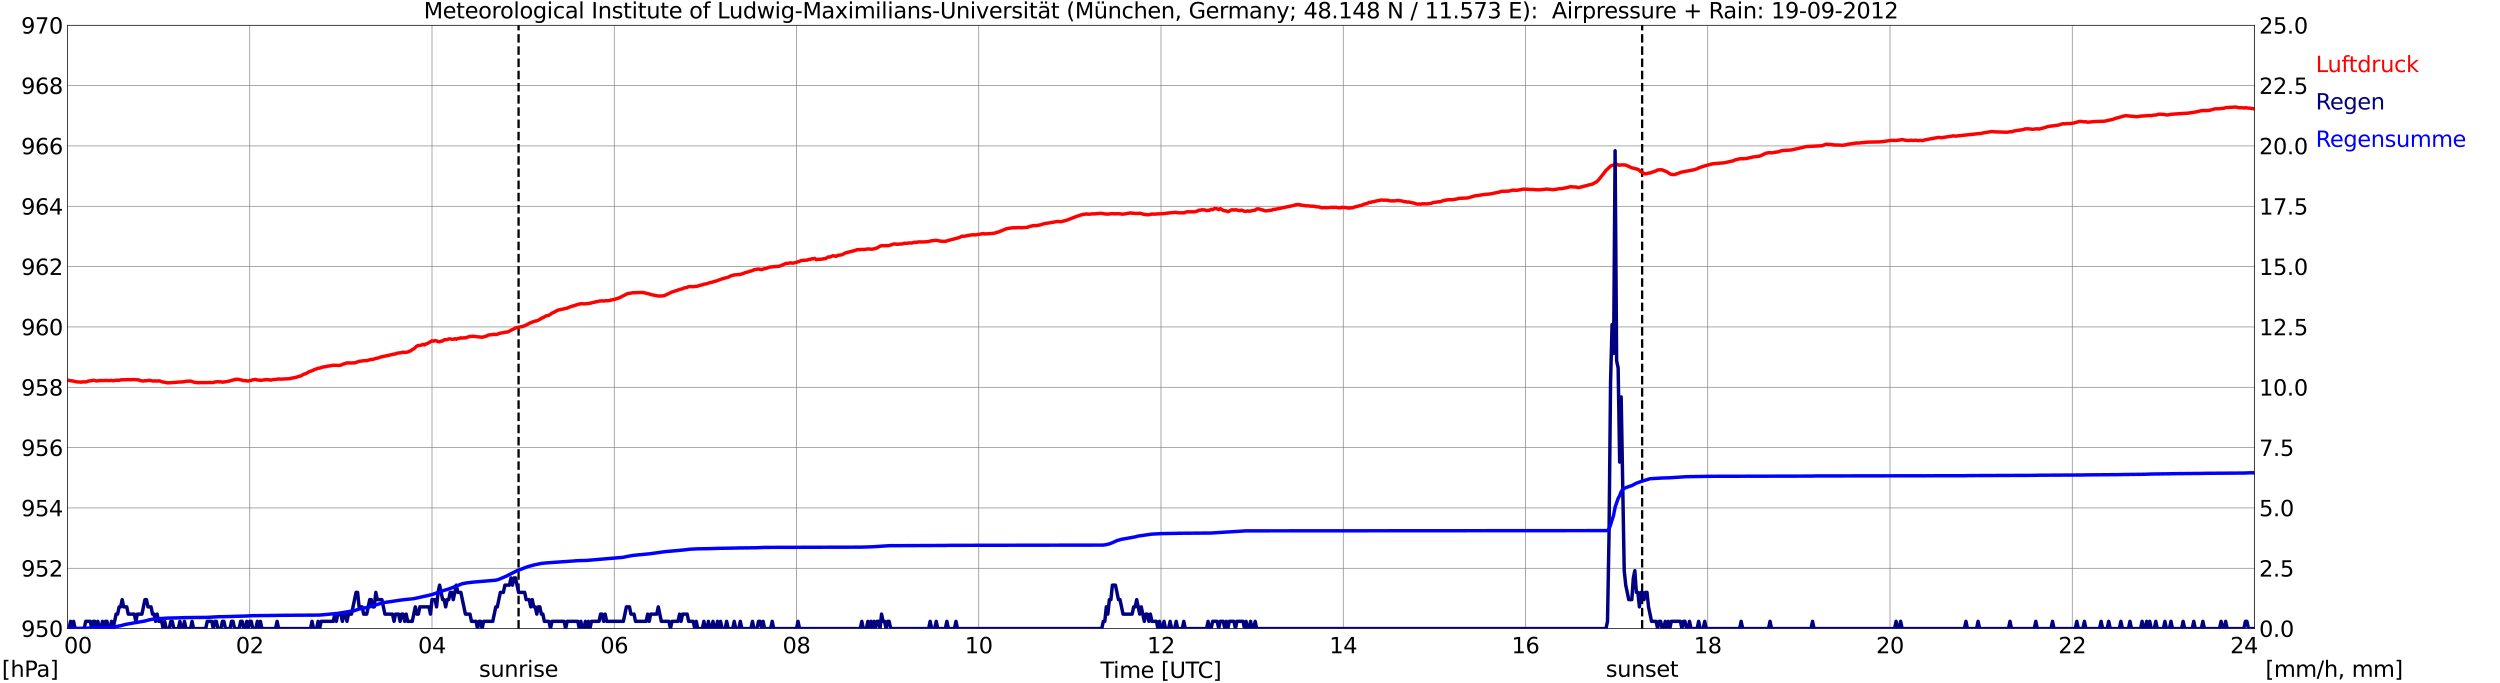 <?xml version="1.0" encoding="utf-8" standalone="no"?>
<!DOCTYPE svg PUBLIC "-//W3C//DTD SVG 1.1//EN"
  "http://www.w3.org/Graphics/SVG/1.1/DTD/svg11.dtd">
<svg xmlns:xlink="http://www.w3.org/1999/xlink" width="1085.4pt" height="296.64pt" viewBox="0 0 1085.4 296.64" xmlns="http://www.w3.org/2000/svg" version="1.1">
 <defs>
  <style type="text/css">*{stroke-linejoin: round; stroke-linecap: butt}</style>
 </defs>
 <g id="figure_1">
  <g id="patch_1">
   <path d="M 0 296.64 
L 1085.4 296.64 
L 1085.4 0 
L 0 0 
z
" style="fill: #ffffff"/>
  </g>
  <g id="axes_1">
   <g id="patch_2">
    <path d="M 29.306 272.909 
L 978.814 272.909 
L 978.814 10.976 
L 29.306 10.976 
z
" style="fill: #ffffff"/>
   </g>
   <g id="patch_3">
    <path d="M 978.814 272.909 
L 978.814 272.909 
L 978.814 10.976 
L 978.814 10.976 
z
" clip-path="url(#p3bbf4e90f8)" style="fill: #d3d3d3; opacity: 0.25; stroke: #d3d3d3; stroke-linejoin: miter"/>
   </g>
   <g id="matplotlib.axis_1">
    <g id="xtick_1">
     <g id="line2d_1">
      <path d="M 29.306 272.909 
L 29.306 10.976 
" clip-path="url(#p3bbf4e90f8)" style="fill: none; stroke: #808080; stroke-width: 0.3; stroke-linecap: square"/>
     </g>
     <g id="line2d_2"/>
     <g id="text_1">
      <!--    00 -->
      <g transform="translate(18.733 283.627) scale(0.095 -0.095)">
       <defs>
        <path id="DejaVuSans-20" transform="scale(0.016)"/>
        <path id="DejaVuSans-30" d="M 2034 4250 
Q 1547 4250 1301 3770 
Q 1056 3291 1056 2328 
Q 1056 1369 1301 889 
Q 1547 409 2034 409 
Q 2525 409 2770 889 
Q 3016 1369 3016 2328 
Q 3016 3291 2770 3770 
Q 2525 4250 2034 4250 
z
M 2034 4750 
Q 2819 4750 3233 4129 
Q 3647 3509 3647 2328 
Q 3647 1150 3233 529 
Q 2819 -91 2034 -91 
Q 1250 -91 836 529 
Q 422 1150 422 2328 
Q 422 3509 836 4129 
Q 1250 4750 2034 4750 
z
" transform="scale(0.016)"/>
       </defs>
       <use xlink:href="#DejaVuSans-20"/>
       <use xlink:href="#DejaVuSans-20" transform="translate(31.787 0)"/>
       <use xlink:href="#DejaVuSans-20" transform="translate(63.574 0)"/>
       <use xlink:href="#DejaVuSans-30" transform="translate(95.361 0)"/>
       <use xlink:href="#DejaVuSans-30" transform="translate(158.984 0)"/>
      </g>
     </g>
    </g>
    <g id="xtick_2">
     <g id="line2d_3">
      <path d="M 108.431 272.909 
L 108.431 10.976 
" clip-path="url(#p3bbf4e90f8)" style="fill: none; stroke: #808080; stroke-width: 0.3; stroke-linecap: square"/>
     </g>
     <g id="line2d_4"/>
     <g id="text_2">
      <!-- 02 -->
      <g transform="translate(102.387 283.627) scale(0.095 -0.095)">
       <defs>
        <path id="DejaVuSans-32" d="M 1228 531 
L 3431 531 
L 3431 0 
L 469 0 
L 469 531 
Q 828 903 1448 1529 
Q 2069 2156 2228 2338 
Q 2531 2678 2651 2914 
Q 2772 3150 2772 3378 
Q 2772 3750 2511 3984 
Q 2250 4219 1831 4219 
Q 1534 4219 1204 4116 
Q 875 4013 500 3803 
L 500 4441 
Q 881 4594 1212 4672 
Q 1544 4750 1819 4750 
Q 2544 4750 2975 4387 
Q 3406 4025 3406 3419 
Q 3406 3131 3298 2873 
Q 3191 2616 2906 2266 
Q 2828 2175 2409 1742 
Q 1991 1309 1228 531 
z
" transform="scale(0.016)"/>
       </defs>
       <use xlink:href="#DejaVuSans-30"/>
       <use xlink:href="#DejaVuSans-32" transform="translate(63.623 0)"/>
      </g>
     </g>
    </g>
    <g id="xtick_3">
     <g id="line2d_5">
      <path d="M 187.557 272.909 
L 187.557 10.976 
" clip-path="url(#p3bbf4e90f8)" style="fill: none; stroke: #808080; stroke-width: 0.3; stroke-linecap: square"/>
     </g>
     <g id="line2d_6"/>
     <g id="text_3">
      <!-- 04 -->
      <g transform="translate(181.513 283.627) scale(0.095 -0.095)">
       <defs>
        <path id="DejaVuSans-34" d="M 2419 4116 
L 825 1625 
L 2419 1625 
L 2419 4116 
z
M 2253 4666 
L 3047 4666 
L 3047 1625 
L 3713 1625 
L 3713 1100 
L 3047 1100 
L 3047 0 
L 2419 0 
L 2419 1100 
L 313 1100 
L 313 1709 
L 2253 4666 
z
" transform="scale(0.016)"/>
       </defs>
       <use xlink:href="#DejaVuSans-30"/>
       <use xlink:href="#DejaVuSans-34" transform="translate(63.623 0)"/>
      </g>
     </g>
    </g>
    <g id="xtick_4">
     <g id="line2d_7">
      <path d="M 266.683 272.909 
L 266.683 10.976 
" clip-path="url(#p3bbf4e90f8)" style="fill: none; stroke: #808080; stroke-width: 0.3; stroke-linecap: square"/>
     </g>
     <g id="line2d_8"/>
     <g id="text_4">
      <!-- 06 -->
      <g transform="translate(260.638 283.627) scale(0.095 -0.095)">
       <defs>
        <path id="DejaVuSans-36" d="M 2113 2584 
Q 1688 2584 1439 2293 
Q 1191 2003 1191 1497 
Q 1191 994 1439 701 
Q 1688 409 2113 409 
Q 2538 409 2786 701 
Q 3034 994 3034 1497 
Q 3034 2003 2786 2293 
Q 2538 2584 2113 2584 
z
M 3366 4563 
L 3366 3988 
Q 3128 4100 2886 4159 
Q 2644 4219 2406 4219 
Q 1781 4219 1451 3797 
Q 1122 3375 1075 2522 
Q 1259 2794 1537 2939 
Q 1816 3084 2150 3084 
Q 2853 3084 3261 2657 
Q 3669 2231 3669 1497 
Q 3669 778 3244 343 
Q 2819 -91 2113 -91 
Q 1303 -91 875 529 
Q 447 1150 447 2328 
Q 447 3434 972 4092 
Q 1497 4750 2381 4750 
Q 2619 4750 2861 4703 
Q 3103 4656 3366 4563 
z
" transform="scale(0.016)"/>
       </defs>
       <use xlink:href="#DejaVuSans-30"/>
       <use xlink:href="#DejaVuSans-36" transform="translate(63.623 0)"/>
      </g>
     </g>
    </g>
    <g id="xtick_5">
     <g id="line2d_9">
      <path d="M 345.808 272.909 
L 345.808 10.976 
" clip-path="url(#p3bbf4e90f8)" style="fill: none; stroke: #808080; stroke-width: 0.3; stroke-linecap: square"/>
     </g>
     <g id="line2d_10"/>
     <g id="text_5">
      <!-- 08 -->
      <g transform="translate(339.764 283.627) scale(0.095 -0.095)">
       <defs>
        <path id="DejaVuSans-38" d="M 2034 2216 
Q 1584 2216 1326 1975 
Q 1069 1734 1069 1313 
Q 1069 891 1326 650 
Q 1584 409 2034 409 
Q 2484 409 2743 651 
Q 3003 894 3003 1313 
Q 3003 1734 2745 1975 
Q 2488 2216 2034 2216 
z
M 1403 2484 
Q 997 2584 770 2862 
Q 544 3141 544 3541 
Q 544 4100 942 4425 
Q 1341 4750 2034 4750 
Q 2731 4750 3128 4425 
Q 3525 4100 3525 3541 
Q 3525 3141 3298 2862 
Q 3072 2584 2669 2484 
Q 3125 2378 3379 2068 
Q 3634 1759 3634 1313 
Q 3634 634 3220 271 
Q 2806 -91 2034 -91 
Q 1263 -91 848 271 
Q 434 634 434 1313 
Q 434 1759 690 2068 
Q 947 2378 1403 2484 
z
M 1172 3481 
Q 1172 3119 1398 2916 
Q 1625 2713 2034 2713 
Q 2441 2713 2670 2916 
Q 2900 3119 2900 3481 
Q 2900 3844 2670 4047 
Q 2441 4250 2034 4250 
Q 1625 4250 1398 4047 
Q 1172 3844 1172 3481 
z
" transform="scale(0.016)"/>
       </defs>
       <use xlink:href="#DejaVuSans-30"/>
       <use xlink:href="#DejaVuSans-38" transform="translate(63.623 0)"/>
      </g>
     </g>
    </g>
    <g id="xtick_6">
     <g id="line2d_11">
      <path d="M 424.934 272.909 
L 424.934 10.976 
" clip-path="url(#p3bbf4e90f8)" style="fill: none; stroke: #808080; stroke-width: 0.3; stroke-linecap: square"/>
     </g>
     <g id="line2d_12"/>
     <g id="text_6">
      <!-- 10 -->
      <g transform="translate(418.89 283.627) scale(0.095 -0.095)">
       <defs>
        <path id="DejaVuSans-31" d="M 794 531 
L 1825 531 
L 1825 4091 
L 703 3866 
L 703 4441 
L 1819 4666 
L 2450 4666 
L 2450 531 
L 3481 531 
L 3481 0 
L 794 0 
L 794 531 
z
" transform="scale(0.016)"/>
       </defs>
       <use xlink:href="#DejaVuSans-31"/>
       <use xlink:href="#DejaVuSans-30" transform="translate(63.623 0)"/>
      </g>
     </g>
    </g>
    <g id="xtick_7">
     <g id="line2d_13">
      <path d="M 504.06 272.909 
L 504.06 10.976 
" clip-path="url(#p3bbf4e90f8)" style="fill: none; stroke: #808080; stroke-width: 0.3; stroke-linecap: square"/>
     </g>
     <g id="line2d_14"/>
     <g id="text_7">
      <!-- 12 -->
      <g transform="translate(498.015 283.627) scale(0.095 -0.095)">
       <use xlink:href="#DejaVuSans-31"/>
       <use xlink:href="#DejaVuSans-32" transform="translate(63.623 0)"/>
      </g>
     </g>
    </g>
    <g id="xtick_8">
     <g id="line2d_15">
      <path d="M 583.185 272.909 
L 583.185 10.976 
" clip-path="url(#p3bbf4e90f8)" style="fill: none; stroke: #808080; stroke-width: 0.3; stroke-linecap: square"/>
     </g>
     <g id="line2d_16"/>
     <g id="text_8">
      <!-- 14 -->
      <g transform="translate(577.141 283.627) scale(0.095 -0.095)">
       <use xlink:href="#DejaVuSans-31"/>
       <use xlink:href="#DejaVuSans-34" transform="translate(63.623 0)"/>
      </g>
     </g>
    </g>
    <g id="xtick_9">
     <g id="line2d_17">
      <path d="M 662.311 272.909 
L 662.311 10.976 
" clip-path="url(#p3bbf4e90f8)" style="fill: none; stroke: #808080; stroke-width: 0.3; stroke-linecap: square"/>
     </g>
     <g id="line2d_18"/>
     <g id="text_9">
      <!-- 16 -->
      <g transform="translate(656.267 283.627) scale(0.095 -0.095)">
       <use xlink:href="#DejaVuSans-31"/>
       <use xlink:href="#DejaVuSans-36" transform="translate(63.623 0)"/>
      </g>
     </g>
    </g>
    <g id="xtick_10">
     <g id="line2d_19">
      <path d="M 741.437 272.909 
L 741.437 10.976 
" clip-path="url(#p3bbf4e90f8)" style="fill: none; stroke: #808080; stroke-width: 0.3; stroke-linecap: square"/>
     </g>
     <g id="line2d_20"/>
     <g id="text_10">
      <!-- 18 -->
      <g transform="translate(735.392 283.627) scale(0.095 -0.095)">
       <use xlink:href="#DejaVuSans-31"/>
       <use xlink:href="#DejaVuSans-38" transform="translate(63.623 0)"/>
      </g>
     </g>
    </g>
    <g id="xtick_11">
     <g id="line2d_21">
      <path d="M 820.562 272.909 
L 820.562 10.976 
" clip-path="url(#p3bbf4e90f8)" style="fill: none; stroke: #808080; stroke-width: 0.3; stroke-linecap: square"/>
     </g>
     <g id="line2d_22"/>
     <g id="text_11">
      <!-- 20 -->
      <g transform="translate(814.518 283.627) scale(0.095 -0.095)">
       <use xlink:href="#DejaVuSans-32"/>
       <use xlink:href="#DejaVuSans-30" transform="translate(63.623 0)"/>
      </g>
     </g>
    </g>
    <g id="xtick_12">
     <g id="line2d_23">
      <path d="M 899.688 272.909 
L 899.688 10.976 
" clip-path="url(#p3bbf4e90f8)" style="fill: none; stroke: #808080; stroke-width: 0.3; stroke-linecap: square"/>
     </g>
     <g id="line2d_24"/>
     <g id="text_12">
      <!-- 22 -->
      <g transform="translate(893.644 283.627) scale(0.095 -0.095)">
       <use xlink:href="#DejaVuSans-32"/>
       <use xlink:href="#DejaVuSans-32" transform="translate(63.623 0)"/>
      </g>
     </g>
    </g>
    <g id="xtick_13">
     <g id="line2d_25">
      <path d="M 978.814 272.909 
L 978.814 10.976 
" clip-path="url(#p3bbf4e90f8)" style="fill: none; stroke: #808080; stroke-width: 0.3; stroke-linecap: square"/>
     </g>
     <g id="line2d_26"/>
     <g id="text_13">
      <!-- 24    -->
      <g transform="translate(968.241 283.627) scale(0.095 -0.095)">
       <use xlink:href="#DejaVuSans-32"/>
       <use xlink:href="#DejaVuSans-34" transform="translate(63.623 0)"/>
       <use xlink:href="#DejaVuSans-20" transform="translate(127.246 0)"/>
       <use xlink:href="#DejaVuSans-20" transform="translate(159.033 0)"/>
       <use xlink:href="#DejaVuSans-20" transform="translate(190.82 0)"/>
      </g>
     </g>
    </g>
    <g id="text_14">
     <!-- Time [UTC] -->
     <g transform="translate(477.806 294.322) scale(0.095 -0.095)">
      <defs>
       <path id="DejaVuSans-54" d="M -19 4666 
L 3928 4666 
L 3928 4134 
L 2272 4134 
L 2272 0 
L 1638 0 
L 1638 4134 
L -19 4134 
L -19 4666 
z
" transform="scale(0.016)"/>
       <path id="DejaVuSans-69" d="M 603 3500 
L 1178 3500 
L 1178 0 
L 603 0 
L 603 3500 
z
M 603 4863 
L 1178 4863 
L 1178 4134 
L 603 4134 
L 603 4863 
z
" transform="scale(0.016)"/>
       <path id="DejaVuSans-6d" d="M 3328 2828 
Q 3544 3216 3844 3400 
Q 4144 3584 4550 3584 
Q 5097 3584 5394 3201 
Q 5691 2819 5691 2113 
L 5691 0 
L 5113 0 
L 5113 2094 
Q 5113 2597 4934 2840 
Q 4756 3084 4391 3084 
Q 3944 3084 3684 2787 
Q 3425 2491 3425 1978 
L 3425 0 
L 2847 0 
L 2847 2094 
Q 2847 2600 2669 2842 
Q 2491 3084 2119 3084 
Q 1678 3084 1418 2786 
Q 1159 2488 1159 1978 
L 1159 0 
L 581 0 
L 581 3500 
L 1159 3500 
L 1159 2956 
Q 1356 3278 1631 3431 
Q 1906 3584 2284 3584 
Q 2666 3584 2933 3390 
Q 3200 3197 3328 2828 
z
" transform="scale(0.016)"/>
       <path id="DejaVuSans-65" d="M 3597 1894 
L 3597 1613 
L 953 1613 
Q 991 1019 1311 708 
Q 1631 397 2203 397 
Q 2534 397 2845 478 
Q 3156 559 3463 722 
L 3463 178 
Q 3153 47 2828 -22 
Q 2503 -91 2169 -91 
Q 1331 -91 842 396 
Q 353 884 353 1716 
Q 353 2575 817 3079 
Q 1281 3584 2069 3584 
Q 2775 3584 3186 3129 
Q 3597 2675 3597 1894 
z
M 3022 2063 
Q 3016 2534 2758 2815 
Q 2500 3097 2075 3097 
Q 1594 3097 1305 2825 
Q 1016 2553 972 2059 
L 3022 2063 
z
" transform="scale(0.016)"/>
       <path id="DejaVuSans-5b" d="M 550 4863 
L 1875 4863 
L 1875 4416 
L 1125 4416 
L 1125 -397 
L 1875 -397 
L 1875 -844 
L 550 -844 
L 550 4863 
z
" transform="scale(0.016)"/>
       <path id="DejaVuSans-55" d="M 556 4666 
L 1191 4666 
L 1191 1831 
Q 1191 1081 1462 751 
Q 1734 422 2344 422 
Q 2950 422 3222 751 
Q 3494 1081 3494 1831 
L 3494 4666 
L 4128 4666 
L 4128 1753 
Q 4128 841 3676 375 
Q 3225 -91 2344 -91 
Q 1459 -91 1007 375 
Q 556 841 556 1753 
L 556 4666 
z
" transform="scale(0.016)"/>
       <path id="DejaVuSans-43" d="M 4122 4306 
L 4122 3641 
Q 3803 3938 3442 4084 
Q 3081 4231 2675 4231 
Q 1875 4231 1450 3742 
Q 1025 3253 1025 2328 
Q 1025 1406 1450 917 
Q 1875 428 2675 428 
Q 3081 428 3442 575 
Q 3803 722 4122 1019 
L 4122 359 
Q 3791 134 3420 21 
Q 3050 -91 2638 -91 
Q 1578 -91 968 557 
Q 359 1206 359 2328 
Q 359 3453 968 4101 
Q 1578 4750 2638 4750 
Q 3056 4750 3426 4639 
Q 3797 4528 4122 4306 
z
" transform="scale(0.016)"/>
       <path id="DejaVuSans-5d" d="M 1947 4863 
L 1947 -844 
L 622 -844 
L 622 -397 
L 1369 -397 
L 1369 4416 
L 622 4416 
L 622 4863 
L 1947 4863 
z
" transform="scale(0.016)"/>
      </defs>
      <use xlink:href="#DejaVuSans-54"/>
      <use xlink:href="#DejaVuSans-69" transform="translate(57.959 0)"/>
      <use xlink:href="#DejaVuSans-6d" transform="translate(85.742 0)"/>
      <use xlink:href="#DejaVuSans-65" transform="translate(183.154 0)"/>
      <use xlink:href="#DejaVuSans-20" transform="translate(244.678 0)"/>
      <use xlink:href="#DejaVuSans-5b" transform="translate(276.465 0)"/>
      <use xlink:href="#DejaVuSans-55" transform="translate(315.479 0)"/>
      <use xlink:href="#DejaVuSans-54" transform="translate(388.672 0)"/>
      <use xlink:href="#DejaVuSans-43" transform="translate(443.881 0)"/>
      <use xlink:href="#DejaVuSans-5d" transform="translate(513.705 0)"/>
     </g>
    </g>
   </g>
   <g id="matplotlib.axis_2">
    <g id="ytick_1">
     <g id="line2d_27">
      <path d="M 29.306 272.909 
L 978.814 272.909 
" clip-path="url(#p3bbf4e90f8)" style="fill: none; stroke: #808080; stroke-width: 0.3; stroke-linecap: square"/>
     </g>
     <g id="line2d_28"/>
     <g id="text_15">
      <!-- 950 -->
      <g transform="translate(9.173 276.518) scale(0.095 -0.095)">
       <defs>
        <path id="DejaVuSans-39" d="M 703 97 
L 703 672 
Q 941 559 1184 500 
Q 1428 441 1663 441 
Q 2288 441 2617 861 
Q 2947 1281 2994 2138 
Q 2813 1869 2534 1725 
Q 2256 1581 1919 1581 
Q 1219 1581 811 2004 
Q 403 2428 403 3163 
Q 403 3881 828 4315 
Q 1253 4750 1959 4750 
Q 2769 4750 3195 4129 
Q 3622 3509 3622 2328 
Q 3622 1225 3098 567 
Q 2575 -91 1691 -91 
Q 1453 -91 1209 -44 
Q 966 3 703 97 
z
M 1959 2075 
Q 2384 2075 2632 2365 
Q 2881 2656 2881 3163 
Q 2881 3666 2632 3958 
Q 2384 4250 1959 4250 
Q 1534 4250 1286 3958 
Q 1038 3666 1038 3163 
Q 1038 2656 1286 2365 
Q 1534 2075 1959 2075 
z
" transform="scale(0.016)"/>
        <path id="DejaVuSans-35" d="M 691 4666 
L 3169 4666 
L 3169 4134 
L 1269 4134 
L 1269 2991 
Q 1406 3038 1543 3061 
Q 1681 3084 1819 3084 
Q 2600 3084 3056 2656 
Q 3513 2228 3513 1497 
Q 3513 744 3044 326 
Q 2575 -91 1722 -91 
Q 1428 -91 1123 -41 
Q 819 9 494 109 
L 494 744 
Q 775 591 1075 516 
Q 1375 441 1709 441 
Q 2250 441 2565 725 
Q 2881 1009 2881 1497 
Q 2881 1984 2565 2268 
Q 2250 2553 1709 2553 
Q 1456 2553 1204 2497 
Q 953 2441 691 2322 
L 691 4666 
z
" transform="scale(0.016)"/>
       </defs>
       <use xlink:href="#DejaVuSans-39"/>
       <use xlink:href="#DejaVuSans-35" transform="translate(63.623 0)"/>
       <use xlink:href="#DejaVuSans-30" transform="translate(127.246 0)"/>
      </g>
     </g>
    </g>
    <g id="ytick_2">
     <g id="line2d_29">
      <path d="M 29.306 246.715 
L 978.814 246.715 
" clip-path="url(#p3bbf4e90f8)" style="fill: none; stroke: #808080; stroke-width: 0.3; stroke-linecap: square"/>
     </g>
     <g id="line2d_30"/>
     <g id="text_16">
      <!-- 952 -->
      <g transform="translate(9.173 250.325) scale(0.095 -0.095)">
       <use xlink:href="#DejaVuSans-39"/>
       <use xlink:href="#DejaVuSans-35" transform="translate(63.623 0)"/>
       <use xlink:href="#DejaVuSans-32" transform="translate(127.246 0)"/>
      </g>
     </g>
    </g>
    <g id="ytick_3">
     <g id="line2d_31">
      <path d="M 29.306 220.522 
L 978.814 220.522 
" clip-path="url(#p3bbf4e90f8)" style="fill: none; stroke: #808080; stroke-width: 0.3; stroke-linecap: square"/>
     </g>
     <g id="line2d_32"/>
     <g id="text_17">
      <!-- 954 -->
      <g transform="translate(9.173 224.131) scale(0.095 -0.095)">
       <use xlink:href="#DejaVuSans-39"/>
       <use xlink:href="#DejaVuSans-35" transform="translate(63.623 0)"/>
       <use xlink:href="#DejaVuSans-34" transform="translate(127.246 0)"/>
      </g>
     </g>
    </g>
    <g id="ytick_4">
     <g id="line2d_33">
      <path d="M 29.306 194.329 
L 978.814 194.329 
" clip-path="url(#p3bbf4e90f8)" style="fill: none; stroke: #808080; stroke-width: 0.3; stroke-linecap: square"/>
     </g>
     <g id="line2d_34"/>
     <g id="text_18">
      <!-- 956 -->
      <g transform="translate(9.173 197.938) scale(0.095 -0.095)">
       <use xlink:href="#DejaVuSans-39"/>
       <use xlink:href="#DejaVuSans-35" transform="translate(63.623 0)"/>
       <use xlink:href="#DejaVuSans-36" transform="translate(127.246 0)"/>
      </g>
     </g>
    </g>
    <g id="ytick_5">
     <g id="line2d_35">
      <path d="M 29.306 168.136 
L 978.814 168.136 
" clip-path="url(#p3bbf4e90f8)" style="fill: none; stroke: #808080; stroke-width: 0.3; stroke-linecap: square"/>
     </g>
     <g id="line2d_36"/>
     <g id="text_19">
      <!-- 958 -->
      <g transform="translate(9.173 171.745) scale(0.095 -0.095)">
       <use xlink:href="#DejaVuSans-39"/>
       <use xlink:href="#DejaVuSans-35" transform="translate(63.623 0)"/>
       <use xlink:href="#DejaVuSans-38" transform="translate(127.246 0)"/>
      </g>
     </g>
    </g>
    <g id="ytick_6">
     <g id="line2d_37">
      <path d="M 29.306 141.942 
L 978.814 141.942 
" clip-path="url(#p3bbf4e90f8)" style="fill: none; stroke: #808080; stroke-width: 0.3; stroke-linecap: square"/>
     </g>
     <g id="line2d_38"/>
     <g id="text_20">
      <!-- 960 -->
      <g transform="translate(9.173 145.551) scale(0.095 -0.095)">
       <use xlink:href="#DejaVuSans-39"/>
       <use xlink:href="#DejaVuSans-36" transform="translate(63.623 0)"/>
       <use xlink:href="#DejaVuSans-30" transform="translate(127.246 0)"/>
      </g>
     </g>
    </g>
    <g id="ytick_7">
     <g id="line2d_39">
      <path d="M 29.306 115.749 
L 978.814 115.749 
" clip-path="url(#p3bbf4e90f8)" style="fill: none; stroke: #808080; stroke-width: 0.3; stroke-linecap: square"/>
     </g>
     <g id="line2d_40"/>
     <g id="text_21">
      <!-- 962 -->
      <g transform="translate(9.173 119.358) scale(0.095 -0.095)">
       <use xlink:href="#DejaVuSans-39"/>
       <use xlink:href="#DejaVuSans-36" transform="translate(63.623 0)"/>
       <use xlink:href="#DejaVuSans-32" transform="translate(127.246 0)"/>
      </g>
     </g>
    </g>
    <g id="ytick_8">
     <g id="line2d_41">
      <path d="M 29.306 89.556 
L 978.814 89.556 
" clip-path="url(#p3bbf4e90f8)" style="fill: none; stroke: #808080; stroke-width: 0.3; stroke-linecap: square"/>
     </g>
     <g id="line2d_42"/>
     <g id="text_22">
      <!-- 964 -->
      <g transform="translate(9.173 93.165) scale(0.095 -0.095)">
       <use xlink:href="#DejaVuSans-39"/>
       <use xlink:href="#DejaVuSans-36" transform="translate(63.623 0)"/>
       <use xlink:href="#DejaVuSans-34" transform="translate(127.246 0)"/>
      </g>
     </g>
    </g>
    <g id="ytick_9">
     <g id="line2d_43">
      <path d="M 29.306 63.362 
L 978.814 63.362 
" clip-path="url(#p3bbf4e90f8)" style="fill: none; stroke: #808080; stroke-width: 0.3; stroke-linecap: square"/>
     </g>
     <g id="line2d_44"/>
     <g id="text_23">
      <!-- 966 -->
      <g transform="translate(9.173 66.972) scale(0.095 -0.095)">
       <use xlink:href="#DejaVuSans-39"/>
       <use xlink:href="#DejaVuSans-36" transform="translate(63.623 0)"/>
       <use xlink:href="#DejaVuSans-36" transform="translate(127.246 0)"/>
      </g>
     </g>
    </g>
    <g id="ytick_10">
     <g id="line2d_45">
      <path d="M 29.306 37.169 
L 978.814 37.169 
" clip-path="url(#p3bbf4e90f8)" style="fill: none; stroke: #808080; stroke-width: 0.3; stroke-linecap: square"/>
     </g>
     <g id="line2d_46"/>
     <g id="text_24">
      <!-- 968 -->
      <g transform="translate(9.173 40.778) scale(0.095 -0.095)">
       <use xlink:href="#DejaVuSans-39"/>
       <use xlink:href="#DejaVuSans-36" transform="translate(63.623 0)"/>
       <use xlink:href="#DejaVuSans-38" transform="translate(127.246 0)"/>
      </g>
     </g>
    </g>
    <g id="ytick_11">
     <g id="line2d_47">
      <path d="M 29.306 10.976 
L 978.814 10.976 
" clip-path="url(#p3bbf4e90f8)" style="fill: none; stroke: #808080; stroke-width: 0.3; stroke-linecap: square"/>
     </g>
     <g id="line2d_48"/>
     <g id="text_25">
      <!-- 970 -->
      <g transform="translate(9.173 14.585) scale(0.095 -0.095)">
       <defs>
        <path id="DejaVuSans-37" d="M 525 4666 
L 3525 4666 
L 3525 4397 
L 1831 0 
L 1172 0 
L 2766 4134 
L 525 4134 
L 525 4666 
z
" transform="scale(0.016)"/>
       </defs>
       <use xlink:href="#DejaVuSans-39"/>
       <use xlink:href="#DejaVuSans-37" transform="translate(63.623 0)"/>
       <use xlink:href="#DejaVuSans-30" transform="translate(127.246 0)"/>
      </g>
     </g>
    </g>
   </g>
   <g id="line2d_49">
    <path d="M 225.142 272.909 
L 225.142 10.976 
" clip-path="url(#p3bbf4e90f8)" style="fill: none; stroke-dasharray: 3.7,1.6; stroke-dashoffset: 0; stroke: #000000"/>
   </g>
   <g id="line2d_50">
    <path d="M 712.952 272.909 
L 712.952 10.976 
" clip-path="url(#p3bbf4e90f8)" style="fill: none; stroke-dasharray: 3.7,1.6; stroke-dashoffset: 0; stroke: #000000"/>
   </g>
   <g id="line2d_51">
    <path d="M 29.306 165.036 
L 30.625 165.307 
L 31.284 165.333 
L 33.262 165.778 
L 35.24 165.909 
L 35.9 165.778 
L 37.218 165.831 
L 38.537 165.411 
L 39.856 165.254 
L 40.515 165.071 
L 41.834 165.385 
L 42.493 165.359 
L 43.153 165.202 
L 45.131 165.228 
L 45.79 165.15 
L 47.109 165.254 
L 48.428 165.15 
L 49.087 165.333 
L 50.406 165.071 
L 51.725 165.123 
L 52.384 164.914 
L 56.34 164.809 
L 57 164.888 
L 57.659 164.757 
L 60.297 164.94 
L 60.956 165.254 
L 62.275 165.438 
L 62.934 165.28 
L 63.594 165.307 
L 64.912 165.097 
L 66.231 165.411 
L 67.55 165.385 
L 68.209 165.464 
L 68.869 165.359 
L 69.528 165.438 
L 70.187 165.726 
L 72.825 166.223 
L 76.122 166.014 
L 77.441 165.883 
L 79.419 165.804 
L 80.737 165.569 
L 82.056 165.464 
L 82.716 165.464 
L 84.034 165.857 
L 84.694 166.04 
L 85.353 166.04 
L 86.013 166.197 
L 86.672 166.119 
L 87.991 166.119 
L 92.606 166.066 
L 93.266 165.857 
L 94.584 165.7 
L 95.244 165.804 
L 95.903 165.752 
L 96.563 165.935 
L 99.2 165.542 
L 101.178 164.992 
L 102.497 164.652 
L 103.816 164.757 
L 105.135 165.071 
L 105.794 165.307 
L 106.453 165.202 
L 107.113 165.385 
L 107.772 165.411 
L 110.41 164.783 
L 111.069 164.783 
L 111.728 164.992 
L 112.388 164.992 
L 113.047 165.15 
L 115.685 164.783 
L 117.663 165.019 
L 118.322 164.835 
L 119.641 164.73 
L 120.96 164.521 
L 121.619 164.626 
L 125.575 164.416 
L 128.872 163.735 
L 129.532 163.447 
L 130.191 163.342 
L 130.85 163.106 
L 131.51 162.661 
L 132.169 162.373 
L 132.829 162.216 
L 134.147 161.404 
L 135.466 160.959 
L 136.785 160.356 
L 137.444 160.173 
L 138.104 159.858 
L 138.763 159.858 
L 139.422 159.544 
L 140.741 159.256 
L 141.4 159.204 
L 142.06 158.994 
L 143.379 158.837 
L 144.697 158.575 
L 147.335 158.654 
L 147.994 158.549 
L 148.654 158.208 
L 150.632 157.553 
L 152.61 157.606 
L 153.269 157.527 
L 153.929 157.58 
L 155.907 156.872 
L 158.544 156.558 
L 159.204 156.584 
L 161.182 156.034 
L 161.841 156.06 
L 163.16 155.641 
L 164.479 155.327 
L 165.138 155.039 
L 167.116 154.62 
L 171.073 153.729 
L 171.732 153.651 
L 172.391 153.336 
L 174.37 153.101 
L 175.029 152.891 
L 175.688 152.996 
L 177.007 152.865 
L 177.666 152.524 
L 178.326 152.315 
L 178.985 151.791 
L 179.645 151.45 
L 180.963 150.272 
L 181.623 149.984 
L 182.282 149.984 
L 182.941 149.826 
L 183.601 149.512 
L 184.26 149.774 
L 184.92 149.329 
L 185.579 149.145 
L 187.557 147.967 
L 188.217 148.124 
L 188.876 147.862 
L 189.535 148.019 
L 190.195 148.307 
L 190.854 148.412 
L 191.513 148.098 
L 192.173 148.071 
L 192.832 147.495 
L 194.151 147.443 
L 194.81 147.155 
L 195.47 147.129 
L 196.129 147.312 
L 196.788 147.312 
L 197.448 147.05 
L 198.107 147.286 
L 198.767 146.971 
L 199.426 146.919 
L 200.085 146.657 
L 200.745 146.788 
L 201.404 146.657 
L 202.063 146.709 
L 204.042 146.028 
L 204.701 146.081 
L 205.36 146.002 
L 209.317 146.421 
L 211.295 145.897 
L 211.954 145.478 
L 214.592 145.138 
L 215.251 145.243 
L 215.91 145.138 
L 216.57 144.824 
L 217.229 144.64 
L 218.548 144.431 
L 219.207 144.247 
L 220.526 144.116 
L 222.504 143.042 
L 223.164 142.78 
L 223.823 142.335 
L 227.12 141.68 
L 229.098 140.816 
L 229.757 140.371 
L 231.736 139.585 
L 232.395 139.375 
L 233.054 139.297 
L 233.714 139.009 
L 235.033 138.223 
L 236.351 137.594 
L 237.011 137.175 
L 238.329 136.861 
L 238.989 136.468 
L 239.648 135.944 
L 240.967 135.368 
L 241.626 134.922 
L 242.286 134.634 
L 246.242 133.77 
L 247.561 133.194 
L 251.517 131.989 
L 252.836 131.832 
L 253.495 131.963 
L 256.133 131.674 
L 257.451 131.334 
L 258.111 131.229 
L 258.77 130.993 
L 259.43 130.941 
L 260.089 130.732 
L 261.408 130.601 
L 262.067 130.732 
L 262.726 130.574 
L 264.045 130.548 
L 264.705 130.47 
L 265.364 130.234 
L 266.683 129.998 
L 268.661 129.396 
L 272.617 127.405 
L 273.277 127.379 
L 274.595 127.117 
L 277.233 127.012 
L 279.211 126.986 
L 281.849 127.614 
L 282.508 127.876 
L 285.805 128.531 
L 287.783 128.453 
L 288.442 128.348 
L 291.739 126.776 
L 293.717 126.148 
L 295.036 125.702 
L 296.355 125.336 
L 297.014 125.021 
L 298.333 124.786 
L 298.992 124.419 
L 300.311 124.419 
L 300.971 124.471 
L 301.63 124.34 
L 302.289 124.34 
L 302.949 124.209 
L 303.608 123.947 
L 304.927 123.659 
L 305.586 123.397 
L 306.905 123.162 
L 308.224 122.69 
L 308.883 122.612 
L 310.202 122.166 
L 310.861 122.035 
L 313.499 121.066 
L 314.818 120.699 
L 316.136 120.359 
L 317.455 119.73 
L 318.774 119.364 
L 321.411 119.128 
L 322.73 118.709 
L 323.39 118.421 
L 324.708 118.08 
L 325.368 117.818 
L 326.686 117.504 
L 327.346 117.111 
L 329.324 116.797 
L 330.643 117.085 
L 331.961 116.613 
L 332.621 116.535 
L 333.94 116.011 
L 335.918 115.775 
L 337.896 115.644 
L 338.555 115.539 
L 341.193 114.387 
L 342.512 114.282 
L 343.171 114.099 
L 343.83 114.23 
L 344.49 114.23 
L 345.808 113.863 
L 347.127 113.444 
L 347.787 113.13 
L 349.105 112.999 
L 350.424 112.946 
L 351.083 112.632 
L 351.743 112.684 
L 352.402 112.318 
L 353.062 112.37 
L 353.721 112.187 
L 354.38 112.763 
L 355.04 112.553 
L 356.359 112.553 
L 357.018 112.501 
L 357.677 112.291 
L 358.337 112.291 
L 359.655 111.532 
L 360.315 111.61 
L 361.634 111.034 
L 362.293 111.113 
L 362.952 111.322 
L 363.612 110.903 
L 365.59 110.589 
L 366.909 109.855 
L 371.524 108.651 
L 372.184 108.389 
L 375.481 108.284 
L 376.799 108.074 
L 378.118 108.179 
L 378.777 108.179 
L 380.096 107.865 
L 380.756 107.655 
L 382.074 106.869 
L 382.734 106.686 
L 386.031 106.607 
L 388.009 105.926 
L 388.668 105.926 
L 389.328 106.057 
L 391.965 105.874 
L 392.624 105.612 
L 393.943 105.638 
L 394.603 105.481 
L 395.921 105.507 
L 397.24 105.141 
L 397.899 105.272 
L 398.559 105.036 
L 401.196 105.036 
L 402.515 104.931 
L 403.175 104.853 
L 404.493 104.538 
L 406.471 104.329 
L 408.45 104.722 
L 410.428 104.8 
L 411.746 104.381 
L 415.703 103.359 
L 416.362 103.15 
L 417.681 102.574 
L 419 102.521 
L 420.318 102.207 
L 421.637 102.024 
L 422.297 101.919 
L 423.615 101.997 
L 424.275 101.814 
L 424.934 101.788 
L 426.253 101.5 
L 426.912 101.421 
L 427.572 101.578 
L 430.869 101.343 
L 432.187 101.133 
L 432.847 100.845 
L 433.506 100.74 
L 436.803 99.352 
L 439.44 98.907 
L 442.737 98.802 
L 443.397 98.88 
L 446.034 98.697 
L 446.694 98.409 
L 448.672 97.937 
L 449.991 97.937 
L 451.969 97.571 
L 453.287 97.099 
L 455.925 96.706 
L 459.222 96.13 
L 460.541 96.287 
L 463.178 95.58 
L 467.794 93.799 
L 468.453 93.642 
L 469.113 93.354 
L 469.772 93.249 
L 470.431 93.013 
L 471.091 93.013 
L 471.75 92.856 
L 472.409 93.013 
L 473.728 92.908 
L 474.388 92.804 
L 475.047 92.882 
L 477.025 92.646 
L 478.344 92.646 
L 479.663 92.882 
L 480.981 92.961 
L 482.96 92.725 
L 483.619 92.83 
L 485.597 92.777 
L 487.575 92.987 
L 490.872 92.437 
L 491.532 92.568 
L 492.191 92.568 
L 492.85 92.699 
L 493.51 92.646 
L 494.169 92.725 
L 494.828 92.542 
L 496.807 93.118 
L 497.466 93.092 
L 498.125 93.275 
L 499.444 93.118 
L 500.103 92.882 
L 500.763 92.987 
L 505.379 92.725 
L 506.697 92.542 
L 509.994 92.227 
L 510.654 92.201 
L 511.313 92.384 
L 512.632 92.411 
L 513.291 92.358 
L 513.95 92.437 
L 515.269 91.965 
L 516.588 91.965 
L 518.566 91.965 
L 519.885 91.625 
L 520.544 91.258 
L 521.204 91.258 
L 521.863 91.075 
L 523.182 91.18 
L 523.841 91.442 
L 525.16 91.284 
L 525.819 90.891 
L 526.479 91.049 
L 527.138 90.577 
L 527.797 90.525 
L 528.457 90.656 
L 529.116 91.049 
L 529.776 90.577 
L 531.094 91.337 
L 531.754 91.546 
L 532.413 91.546 
L 533.073 91.913 
L 533.732 91.651 
L 534.391 91.232 
L 535.051 91.075 
L 535.71 91.232 
L 536.369 91.049 
L 538.348 91.468 
L 539.007 91.232 
L 540.326 91.73 
L 540.985 91.756 
L 541.644 91.546 
L 542.304 91.73 
L 544.941 91.232 
L 545.601 90.708 
L 546.26 90.682 
L 546.919 90.787 
L 547.579 91.075 
L 548.238 91.153 
L 548.898 91.442 
L 549.557 91.573 
L 552.195 91.232 
L 552.854 90.865 
L 553.513 90.891 
L 561.426 89.267 
L 562.745 88.848 
L 564.063 88.796 
L 564.723 89.032 
L 567.36 89.398 
L 568.02 89.346 
L 568.679 89.477 
L 570.657 89.556 
L 571.317 89.765 
L 572.635 89.844 
L 573.954 90.237 
L 575.273 90.106 
L 575.932 90.21 
L 578.57 90.001 
L 579.229 90.079 
L 579.889 90.001 
L 581.207 90.21 
L 581.867 90.263 
L 582.526 90.001 
L 583.185 90.132 
L 583.845 90.079 
L 585.823 90.368 
L 586.482 90.21 
L 587.142 90.21 
L 588.46 89.765 
L 589.12 89.66 
L 590.439 89.241 
L 591.098 89.189 
L 592.417 88.56 
L 593.076 88.482 
L 593.736 88.246 
L 594.395 87.879 
L 595.054 87.853 
L 595.714 87.644 
L 596.373 87.565 
L 597.692 87.224 
L 599.67 86.832 
L 600.989 86.936 
L 602.307 86.91 
L 603.626 87.224 
L 605.604 87.198 
L 606.923 87.015 
L 608.901 87.303 
L 609.561 87.565 
L 610.22 87.539 
L 610.879 87.748 
L 611.539 87.696 
L 614.176 88.246 
L 614.836 88.508 
L 615.495 88.639 
L 616.154 88.56 
L 616.814 88.665 
L 617.473 88.482 
L 618.792 88.482 
L 619.451 88.534 
L 621.429 88.272 
L 622.089 87.958 
L 624.726 87.591 
L 625.386 87.565 
L 626.705 87.041 
L 628.683 86.727 
L 630.661 86.701 
L 632.639 86.36 
L 633.298 86.124 
L 637.255 85.941 
L 640.552 84.972 
L 642.53 84.762 
L 643.848 84.5 
L 647.145 84.186 
L 651.102 83.348 
L 651.761 83.086 
L 653.08 83.033 
L 654.399 83.007 
L 655.058 82.955 
L 657.036 82.51 
L 658.355 82.641 
L 660.333 82.352 
L 660.992 82.143 
L 661.652 82.117 
L 662.311 82.221 
L 662.97 82.143 
L 664.289 82.274 
L 665.608 82.248 
L 666.927 82.405 
L 667.586 82.352 
L 668.246 82.431 
L 671.542 82.091 
L 674.18 82.352 
L 676.158 82.091 
L 676.817 81.933 
L 678.136 81.907 
L 682.092 81.017 
L 682.752 81.174 
L 684.071 81.174 
L 685.389 81.462 
L 690.005 80.257 
L 691.324 79.969 
L 693.302 78.843 
L 693.961 78.188 
L 695.939 75.699 
L 697.258 73.971 
L 698.577 72.766 
L 699.236 72.085 
L 699.896 71.797 
L 700.555 71.666 
L 701.215 71.377 
L 701.874 71.325 
L 702.533 71.613 
L 703.193 71.718 
L 703.852 71.561 
L 705.83 71.666 
L 707.149 72.268 
L 708.468 72.87 
L 711.105 73.499 
L 711.765 73.944 
L 712.424 74.599 
L 713.083 74.861 
L 713.743 75.385 
L 714.402 75.464 
L 715.062 75.385 
L 715.721 75.149 
L 716.38 75.097 
L 719.018 74.18 
L 719.677 73.787 
L 720.996 73.682 
L 721.655 73.761 
L 723.633 74.573 
L 724.952 75.437 
L 725.612 75.699 
L 726.93 75.83 
L 730.227 74.678 
L 734.843 73.84 
L 736.821 73.29 
L 737.48 72.897 
L 740.118 72.032 
L 742.756 71.325 
L 743.415 71.116 
L 748.69 70.67 
L 752.646 69.78 
L 753.306 69.439 
L 755.284 68.941 
L 757.921 68.863 
L 761.218 68.129 
L 763.856 67.815 
L 765.174 67.265 
L 766.493 66.584 
L 767.812 66.322 
L 768.471 66.27 
L 769.131 66.375 
L 771.768 65.955 
L 773.746 65.379 
L 777.703 65.117 
L 784.296 63.624 
L 790.89 63.284 
L 792.868 62.629 
L 795.506 62.76 
L 796.165 62.969 
L 797.484 62.943 
L 800.122 63.074 
L 800.781 62.917 
L 801.44 62.891 
L 802.1 62.655 
L 806.056 62.079 
L 806.715 62.131 
L 810.672 61.712 
L 815.947 61.607 
L 817.265 61.503 
L 821.222 60.926 
L 823.2 60.979 
L 824.519 60.822 
L 825.837 60.586 
L 827.156 60.874 
L 828.475 61.031 
L 829.794 60.874 
L 830.453 60.979 
L 831.772 60.9 
L 833.091 61.057 
L 833.75 60.9 
L 834.409 61.031 
L 835.069 60.979 
L 835.728 60.717 
L 841.663 59.643 
L 842.981 59.774 
L 848.256 58.962 
L 848.916 59.119 
L 859.466 57.966 
L 860.125 57.966 
L 860.785 57.731 
L 864.741 57.102 
L 866.06 57.233 
L 871.335 57.416 
L 872.653 57.207 
L 873.313 57.233 
L 874.632 56.814 
L 877.929 56.342 
L 878.588 56.212 
L 879.247 55.95 
L 880.566 55.923 
L 882.544 56.133 
L 884.522 55.897 
L 885.182 56.054 
L 887.819 55.373 
L 889.138 54.928 
L 893.754 54.299 
L 895.732 53.697 
L 896.391 53.776 
L 897.71 53.618 
L 899.029 53.618 
L 900.347 53.409 
L 902.985 52.675 
L 904.963 52.885 
L 905.622 52.859 
L 906.282 53.068 
L 909.579 52.754 
L 913.535 52.649 
L 917.491 51.785 
L 918.151 51.471 
L 922.766 50.213 
L 928.041 50.685 
L 928.701 50.475 
L 930.02 50.37 
L 931.998 50.266 
L 932.657 50.135 
L 933.976 50.187 
L 934.635 50.03 
L 935.954 49.951 
L 937.273 49.585 
L 938.592 49.611 
L 939.251 49.637 
L 940.57 49.899 
L 941.229 49.899 
L 942.548 49.611 
L 948.482 49.218 
L 949.801 49.139 
L 951.779 48.877 
L 953.098 48.642 
L 954.417 48.38 
L 955.735 48.039 
L 959.032 47.961 
L 961.67 47.253 
L 963.648 47.201 
L 965.626 46.965 
L 966.285 46.73 
L 970.901 46.468 
L 971.561 46.703 
L 972.22 46.782 
L 972.879 46.73 
L 974.198 46.887 
L 974.857 46.782 
L 976.836 46.991 
L 978.154 47.166 
L 978.154 47.166 
" clip-path="url(#p3bbf4e90f8)" style="fill: none; stroke: #ff0000; stroke-width: 1.5; stroke-linecap: square"/>
   </g>
   <g id="patch_4">
    <path d="M 29.306 272.909 
L 29.306 10.976 
" style="fill: none; stroke: #000000; stroke-width: 0.3; stroke-linejoin: miter; stroke-linecap: square"/>
   </g>
   <g id="patch_5">
    <path d="M 29.306 272.909 
L 978.814 272.909 
" style="fill: none; stroke: #000000; stroke-width: 0.3; stroke-linejoin: miter; stroke-linecap: square"/>
   </g>
   <g id="patch_6">
    <path d="M 29.306 10.976 
L 978.814 10.976 
" style="fill: none; stroke: #000000; stroke-width: 0.3; stroke-linejoin: miter; stroke-linecap: square"/>
   </g>
   <g id="text_26">
    <!-- sunrise -->
    <g transform="translate(207.977 293.863) scale(0.095 -0.095)">
     <defs>
      <path id="DejaVuSans-73" d="M 2834 3397 
L 2834 2853 
Q 2591 2978 2328 3040 
Q 2066 3103 1784 3103 
Q 1356 3103 1142 2972 
Q 928 2841 928 2578 
Q 928 2378 1081 2264 
Q 1234 2150 1697 2047 
L 1894 2003 
Q 2506 1872 2764 1633 
Q 3022 1394 3022 966 
Q 3022 478 2636 193 
Q 2250 -91 1575 -91 
Q 1294 -91 989 -36 
Q 684 19 347 128 
L 347 722 
Q 666 556 975 473 
Q 1284 391 1588 391 
Q 1994 391 2212 530 
Q 2431 669 2431 922 
Q 2431 1156 2273 1281 
Q 2116 1406 1581 1522 
L 1381 1569 
Q 847 1681 609 1914 
Q 372 2147 372 2553 
Q 372 3047 722 3315 
Q 1072 3584 1716 3584 
Q 2034 3584 2315 3537 
Q 2597 3491 2834 3397 
z
" transform="scale(0.016)"/>
      <path id="DejaVuSans-75" d="M 544 1381 
L 544 3500 
L 1119 3500 
L 1119 1403 
Q 1119 906 1312 657 
Q 1506 409 1894 409 
Q 2359 409 2629 706 
Q 2900 1003 2900 1516 
L 2900 3500 
L 3475 3500 
L 3475 0 
L 2900 0 
L 2900 538 
Q 2691 219 2414 64 
Q 2138 -91 1772 -91 
Q 1169 -91 856 284 
Q 544 659 544 1381 
z
M 1991 3584 
L 1991 3584 
z
" transform="scale(0.016)"/>
      <path id="DejaVuSans-6e" d="M 3513 2113 
L 3513 0 
L 2938 0 
L 2938 2094 
Q 2938 2591 2744 2837 
Q 2550 3084 2163 3084 
Q 1697 3084 1428 2787 
Q 1159 2491 1159 1978 
L 1159 0 
L 581 0 
L 581 3500 
L 1159 3500 
L 1159 2956 
Q 1366 3272 1645 3428 
Q 1925 3584 2291 3584 
Q 2894 3584 3203 3211 
Q 3513 2838 3513 2113 
z
" transform="scale(0.016)"/>
      <path id="DejaVuSans-72" d="M 2631 2963 
Q 2534 3019 2420 3045 
Q 2306 3072 2169 3072 
Q 1681 3072 1420 2755 
Q 1159 2438 1159 1844 
L 1159 0 
L 581 0 
L 581 3500 
L 1159 3500 
L 1159 2956 
Q 1341 3275 1631 3429 
Q 1922 3584 2338 3584 
Q 2397 3584 2469 3576 
Q 2541 3569 2628 3553 
L 2631 2963 
z
" transform="scale(0.016)"/>
     </defs>
     <use xlink:href="#DejaVuSans-73"/>
     <use xlink:href="#DejaVuSans-75" transform="translate(52.1 0)"/>
     <use xlink:href="#DejaVuSans-6e" transform="translate(115.479 0)"/>
     <use xlink:href="#DejaVuSans-72" transform="translate(178.857 0)"/>
     <use xlink:href="#DejaVuSans-69" transform="translate(219.971 0)"/>
     <use xlink:href="#DejaVuSans-73" transform="translate(247.754 0)"/>
     <use xlink:href="#DejaVuSans-65" transform="translate(299.854 0)"/>
    </g>
   </g>
   <g id="text_27">
    <!-- sunset -->
    <g transform="translate(697.197 293.863) scale(0.095 -0.095)">
     <defs>
      <path id="DejaVuSans-74" d="M 1172 4494 
L 1172 3500 
L 2356 3500 
L 2356 3053 
L 1172 3053 
L 1172 1153 
Q 1172 725 1289 603 
Q 1406 481 1766 481 
L 2356 481 
L 2356 0 
L 1766 0 
Q 1100 0 847 248 
Q 594 497 594 1153 
L 594 3053 
L 172 3053 
L 172 3500 
L 594 3500 
L 594 4494 
L 1172 4494 
z
" transform="scale(0.016)"/>
     </defs>
     <use xlink:href="#DejaVuSans-73"/>
     <use xlink:href="#DejaVuSans-75" transform="translate(52.1 0)"/>
     <use xlink:href="#DejaVuSans-6e" transform="translate(115.479 0)"/>
     <use xlink:href="#DejaVuSans-73" transform="translate(178.857 0)"/>
     <use xlink:href="#DejaVuSans-65" transform="translate(230.957 0)"/>
     <use xlink:href="#DejaVuSans-74" transform="translate(292.48 0)"/>
    </g>
   </g>
   <g id="text_28">
    <!-- [hPa] -->
    <g transform="translate(0.821 293.863) scale(0.095 -0.095)">
     <defs>
      <path id="DejaVuSans-68" d="M 3513 2113 
L 3513 0 
L 2938 0 
L 2938 2094 
Q 2938 2591 2744 2837 
Q 2550 3084 2163 3084 
Q 1697 3084 1428 2787 
Q 1159 2491 1159 1978 
L 1159 0 
L 581 0 
L 581 4863 
L 1159 4863 
L 1159 2956 
Q 1366 3272 1645 3428 
Q 1925 3584 2291 3584 
Q 2894 3584 3203 3211 
Q 3513 2838 3513 2113 
z
" transform="scale(0.016)"/>
      <path id="DejaVuSans-50" d="M 1259 4147 
L 1259 2394 
L 2053 2394 
Q 2494 2394 2734 2622 
Q 2975 2850 2975 3272 
Q 2975 3691 2734 3919 
Q 2494 4147 2053 4147 
L 1259 4147 
z
M 628 4666 
L 2053 4666 
Q 2838 4666 3239 4311 
Q 3641 3956 3641 3272 
Q 3641 2581 3239 2228 
Q 2838 1875 2053 1875 
L 1259 1875 
L 1259 0 
L 628 0 
L 628 4666 
z
" transform="scale(0.016)"/>
      <path id="DejaVuSans-61" d="M 2194 1759 
Q 1497 1759 1228 1600 
Q 959 1441 959 1056 
Q 959 750 1161 570 
Q 1363 391 1709 391 
Q 2188 391 2477 730 
Q 2766 1069 2766 1631 
L 2766 1759 
L 2194 1759 
z
M 3341 1997 
L 3341 0 
L 2766 0 
L 2766 531 
Q 2569 213 2275 61 
Q 1981 -91 1556 -91 
Q 1019 -91 701 211 
Q 384 513 384 1019 
Q 384 1609 779 1909 
Q 1175 2209 1959 2209 
L 2766 2209 
L 2766 2266 
Q 2766 2663 2505 2880 
Q 2244 3097 1772 3097 
Q 1472 3097 1187 3025 
Q 903 2953 641 2809 
L 641 3341 
Q 956 3463 1253 3523 
Q 1550 3584 1831 3584 
Q 2591 3584 2966 3190 
Q 3341 2797 3341 1997 
z
" transform="scale(0.016)"/>
     </defs>
     <use xlink:href="#DejaVuSans-5b"/>
     <use xlink:href="#DejaVuSans-68" transform="translate(39.014 0)"/>
     <use xlink:href="#DejaVuSans-50" transform="translate(102.393 0)"/>
     <use xlink:href="#DejaVuSans-61" transform="translate(158.195 0)"/>
     <use xlink:href="#DejaVuSans-5d" transform="translate(219.475 0)"/>
    </g>
   </g>
   <g id="text_29">
    <!-- Luftdruck -->
    <g style="fill: #ff0000" transform="translate(1005.4 31.291) scale(0.095 -0.095)">
     <defs>
      <path id="DejaVuSans-4c" d="M 628 4666 
L 1259 4666 
L 1259 531 
L 3531 531 
L 3531 0 
L 628 0 
L 628 4666 
z
" transform="scale(0.016)"/>
      <path id="DejaVuSans-66" d="M 2375 4863 
L 2375 4384 
L 1825 4384 
Q 1516 4384 1395 4259 
Q 1275 4134 1275 3809 
L 1275 3500 
L 2222 3500 
L 2222 3053 
L 1275 3053 
L 1275 0 
L 697 0 
L 697 3053 
L 147 3053 
L 147 3500 
L 697 3500 
L 697 3744 
Q 697 4328 969 4595 
Q 1241 4863 1831 4863 
L 2375 4863 
z
" transform="scale(0.016)"/>
      <path id="DejaVuSans-64" d="M 2906 2969 
L 2906 4863 
L 3481 4863 
L 3481 0 
L 2906 0 
L 2906 525 
Q 2725 213 2448 61 
Q 2172 -91 1784 -91 
Q 1150 -91 751 415 
Q 353 922 353 1747 
Q 353 2572 751 3078 
Q 1150 3584 1784 3584 
Q 2172 3584 2448 3432 
Q 2725 3281 2906 2969 
z
M 947 1747 
Q 947 1113 1208 752 
Q 1469 391 1925 391 
Q 2381 391 2643 752 
Q 2906 1113 2906 1747 
Q 2906 2381 2643 2742 
Q 2381 3103 1925 3103 
Q 1469 3103 1208 2742 
Q 947 2381 947 1747 
z
" transform="scale(0.016)"/>
      <path id="DejaVuSans-63" d="M 3122 3366 
L 3122 2828 
Q 2878 2963 2633 3030 
Q 2388 3097 2138 3097 
Q 1578 3097 1268 2742 
Q 959 2388 959 1747 
Q 959 1106 1268 751 
Q 1578 397 2138 397 
Q 2388 397 2633 464 
Q 2878 531 3122 666 
L 3122 134 
Q 2881 22 2623 -34 
Q 2366 -91 2075 -91 
Q 1284 -91 818 406 
Q 353 903 353 1747 
Q 353 2603 823 3093 
Q 1294 3584 2113 3584 
Q 2378 3584 2631 3529 
Q 2884 3475 3122 3366 
z
" transform="scale(0.016)"/>
      <path id="DejaVuSans-6b" d="M 581 4863 
L 1159 4863 
L 1159 1991 
L 2875 3500 
L 3609 3500 
L 1753 1863 
L 3688 0 
L 2938 0 
L 1159 1709 
L 1159 0 
L 581 0 
L 581 4863 
z
" transform="scale(0.016)"/>
     </defs>
     <use xlink:href="#DejaVuSans-4c"/>
     <use xlink:href="#DejaVuSans-75" transform="translate(53.963 0)"/>
     <use xlink:href="#DejaVuSans-66" transform="translate(117.342 0)"/>
     <use xlink:href="#DejaVuSans-74" transform="translate(150.797 0)"/>
     <use xlink:href="#DejaVuSans-64" transform="translate(190.006 0)"/>
     <use xlink:href="#DejaVuSans-72" transform="translate(253.482 0)"/>
     <use xlink:href="#DejaVuSans-75" transform="translate(294.596 0)"/>
     <use xlink:href="#DejaVuSans-63" transform="translate(357.975 0)"/>
     <use xlink:href="#DejaVuSans-6b" transform="translate(412.955 0)"/>
    </g>
   </g>
   <g id="text_30">
    <!-- Regen -->
    <g style="fill: #000080" transform="translate(1005.4 47.531) scale(0.095 -0.095)">
     <defs>
      <path id="DejaVuSans-52" d="M 2841 2188 
Q 3044 2119 3236 1894 
Q 3428 1669 3622 1275 
L 4263 0 
L 3584 0 
L 2988 1197 
Q 2756 1666 2539 1819 
Q 2322 1972 1947 1972 
L 1259 1972 
L 1259 0 
L 628 0 
L 628 4666 
L 2053 4666 
Q 2853 4666 3247 4331 
Q 3641 3997 3641 3322 
Q 3641 2881 3436 2590 
Q 3231 2300 2841 2188 
z
M 1259 4147 
L 1259 2491 
L 2053 2491 
Q 2509 2491 2742 2702 
Q 2975 2913 2975 3322 
Q 2975 3731 2742 3939 
Q 2509 4147 2053 4147 
L 1259 4147 
z
" transform="scale(0.016)"/>
      <path id="DejaVuSans-67" d="M 2906 1791 
Q 2906 2416 2648 2759 
Q 2391 3103 1925 3103 
Q 1463 3103 1205 2759 
Q 947 2416 947 1791 
Q 947 1169 1205 825 
Q 1463 481 1925 481 
Q 2391 481 2648 825 
Q 2906 1169 2906 1791 
z
M 3481 434 
Q 3481 -459 3084 -895 
Q 2688 -1331 1869 -1331 
Q 1566 -1331 1297 -1286 
Q 1028 -1241 775 -1147 
L 775 -588 
Q 1028 -725 1275 -790 
Q 1522 -856 1778 -856 
Q 2344 -856 2625 -561 
Q 2906 -266 2906 331 
L 2906 616 
Q 2728 306 2450 153 
Q 2172 0 1784 0 
Q 1141 0 747 490 
Q 353 981 353 1791 
Q 353 2603 747 3093 
Q 1141 3584 1784 3584 
Q 2172 3584 2450 3431 
Q 2728 3278 2906 2969 
L 2906 3500 
L 3481 3500 
L 3481 434 
z
" transform="scale(0.016)"/>
     </defs>
     <use xlink:href="#DejaVuSans-52"/>
     <use xlink:href="#DejaVuSans-65" transform="translate(64.982 0)"/>
     <use xlink:href="#DejaVuSans-67" transform="translate(126.506 0)"/>
     <use xlink:href="#DejaVuSans-65" transform="translate(189.982 0)"/>
     <use xlink:href="#DejaVuSans-6e" transform="translate(251.506 0)"/>
    </g>
   </g>
   <g id="text_31">
    <!-- Regensumme -->
    <g style="fill: #0000ff" transform="translate(1005.4 63.771) scale(0.095 -0.095)">
     <use xlink:href="#DejaVuSans-52"/>
     <use xlink:href="#DejaVuSans-65" transform="translate(64.982 0)"/>
     <use xlink:href="#DejaVuSans-67" transform="translate(126.506 0)"/>
     <use xlink:href="#DejaVuSans-65" transform="translate(189.982 0)"/>
     <use xlink:href="#DejaVuSans-6e" transform="translate(251.506 0)"/>
     <use xlink:href="#DejaVuSans-73" transform="translate(314.885 0)"/>
     <use xlink:href="#DejaVuSans-75" transform="translate(366.984 0)"/>
     <use xlink:href="#DejaVuSans-6d" transform="translate(430.363 0)"/>
     <use xlink:href="#DejaVuSans-6d" transform="translate(527.775 0)"/>
     <use xlink:href="#DejaVuSans-65" transform="translate(625.188 0)"/>
    </g>
   </g>
   <g id="text_32">
    <!-- Meteorological Institute of Ludwig-Maximilians-Universität (München, Germany; 48.148 N / 11.573 E):  Airpressure + Rain: 19-09-2012 -->
    <g transform="translate(183.991 7.976) scale(0.095 -0.095)">
     <defs>
      <path id="DejaVuSans-4d" d="M 628 4666 
L 1569 4666 
L 2759 1491 
L 3956 4666 
L 4897 4666 
L 4897 0 
L 4281 0 
L 4281 4097 
L 3078 897 
L 2444 897 
L 1241 4097 
L 1241 0 
L 628 0 
L 628 4666 
z
" transform="scale(0.016)"/>
      <path id="DejaVuSans-6f" d="M 1959 3097 
Q 1497 3097 1228 2736 
Q 959 2375 959 1747 
Q 959 1119 1226 758 
Q 1494 397 1959 397 
Q 2419 397 2687 759 
Q 2956 1122 2956 1747 
Q 2956 2369 2687 2733 
Q 2419 3097 1959 3097 
z
M 1959 3584 
Q 2709 3584 3137 3096 
Q 3566 2609 3566 1747 
Q 3566 888 3137 398 
Q 2709 -91 1959 -91 
Q 1206 -91 779 398 
Q 353 888 353 1747 
Q 353 2609 779 3096 
Q 1206 3584 1959 3584 
z
" transform="scale(0.016)"/>
      <path id="DejaVuSans-6c" d="M 603 4863 
L 1178 4863 
L 1178 0 
L 603 0 
L 603 4863 
z
" transform="scale(0.016)"/>
      <path id="DejaVuSans-49" d="M 628 4666 
L 1259 4666 
L 1259 0 
L 628 0 
L 628 4666 
z
" transform="scale(0.016)"/>
      <path id="DejaVuSans-77" d="M 269 3500 
L 844 3500 
L 1563 769 
L 2278 3500 
L 2956 3500 
L 3675 769 
L 4391 3500 
L 4966 3500 
L 4050 0 
L 3372 0 
L 2619 2869 
L 1863 0 
L 1184 0 
L 269 3500 
z
" transform="scale(0.016)"/>
      <path id="DejaVuSans-2d" d="M 313 2009 
L 1997 2009 
L 1997 1497 
L 313 1497 
L 313 2009 
z
" transform="scale(0.016)"/>
      <path id="DejaVuSans-78" d="M 3513 3500 
L 2247 1797 
L 3578 0 
L 2900 0 
L 1881 1375 
L 863 0 
L 184 0 
L 1544 1831 
L 300 3500 
L 978 3500 
L 1906 2253 
L 2834 3500 
L 3513 3500 
z
" transform="scale(0.016)"/>
      <path id="DejaVuSans-76" d="M 191 3500 
L 800 3500 
L 1894 563 
L 2988 3500 
L 3597 3500 
L 2284 0 
L 1503 0 
L 191 3500 
z
" transform="scale(0.016)"/>
      <path id="DejaVuSans-e4" d="M 2194 1759 
Q 1497 1759 1228 1600 
Q 959 1441 959 1056 
Q 959 750 1161 570 
Q 1363 391 1709 391 
Q 2188 391 2477 730 
Q 2766 1069 2766 1631 
L 2766 1759 
L 2194 1759 
z
M 3341 1997 
L 3341 0 
L 2766 0 
L 2766 531 
Q 2569 213 2275 61 
Q 1981 -91 1556 -91 
Q 1019 -91 701 211 
Q 384 513 384 1019 
Q 384 1609 779 1909 
Q 1175 2209 1959 2209 
L 2766 2209 
L 2766 2266 
Q 2766 2663 2505 2880 
Q 2244 3097 1772 3097 
Q 1472 3097 1187 3025 
Q 903 2953 641 2809 
L 641 3341 
Q 956 3463 1253 3523 
Q 1550 3584 1831 3584 
Q 2591 3584 2966 3190 
Q 3341 2797 3341 1997 
z
M 2150 4850 
L 2784 4850 
L 2784 4219 
L 2150 4219 
L 2150 4850 
z
M 928 4850 
L 1562 4850 
L 1562 4219 
L 928 4219 
L 928 4850 
z
" transform="scale(0.016)"/>
      <path id="DejaVuSans-28" d="M 1984 4856 
Q 1566 4138 1362 3434 
Q 1159 2731 1159 2009 
Q 1159 1288 1364 580 
Q 1569 -128 1984 -844 
L 1484 -844 
Q 1016 -109 783 600 
Q 550 1309 550 2009 
Q 550 2706 781 3412 
Q 1013 4119 1484 4856 
L 1984 4856 
z
" transform="scale(0.016)"/>
      <path id="DejaVuSans-fc" d="M 544 1381 
L 544 3500 
L 1119 3500 
L 1119 1403 
Q 1119 906 1312 657 
Q 1506 409 1894 409 
Q 2359 409 2629 706 
Q 2900 1003 2900 1516 
L 2900 3500 
L 3475 3500 
L 3475 0 
L 2900 0 
L 2900 538 
Q 2691 219 2414 64 
Q 2138 -91 1772 -91 
Q 1169 -91 856 284 
Q 544 659 544 1381 
z
M 1991 3584 
L 1991 3584 
z
M 2278 4850 
L 2912 4850 
L 2912 4219 
L 2278 4219 
L 2278 4850 
z
M 1056 4850 
L 1690 4850 
L 1690 4219 
L 1056 4219 
L 1056 4850 
z
" transform="scale(0.016)"/>
      <path id="DejaVuSans-2c" d="M 750 794 
L 1409 794 
L 1409 256 
L 897 -744 
L 494 -744 
L 750 256 
L 750 794 
z
" transform="scale(0.016)"/>
      <path id="DejaVuSans-47" d="M 3809 666 
L 3809 1919 
L 2778 1919 
L 2778 2438 
L 4434 2438 
L 4434 434 
Q 4069 175 3628 42 
Q 3188 -91 2688 -91 
Q 1594 -91 976 548 
Q 359 1188 359 2328 
Q 359 3472 976 4111 
Q 1594 4750 2688 4750 
Q 3144 4750 3555 4637 
Q 3966 4525 4313 4306 
L 4313 3634 
Q 3963 3931 3569 4081 
Q 3175 4231 2741 4231 
Q 1884 4231 1454 3753 
Q 1025 3275 1025 2328 
Q 1025 1384 1454 906 
Q 1884 428 2741 428 
Q 3075 428 3337 486 
Q 3600 544 3809 666 
z
" transform="scale(0.016)"/>
      <path id="DejaVuSans-79" d="M 2059 -325 
Q 1816 -950 1584 -1140 
Q 1353 -1331 966 -1331 
L 506 -1331 
L 506 -850 
L 844 -850 
Q 1081 -850 1212 -737 
Q 1344 -625 1503 -206 
L 1606 56 
L 191 3500 
L 800 3500 
L 1894 763 
L 2988 3500 
L 3597 3500 
L 2059 -325 
z
" transform="scale(0.016)"/>
      <path id="DejaVuSans-3b" d="M 750 3309 
L 1409 3309 
L 1409 2516 
L 750 2516 
L 750 3309 
z
M 750 794 
L 1409 794 
L 1409 256 
L 897 -744 
L 494 -744 
L 750 256 
L 750 794 
z
" transform="scale(0.016)"/>
      <path id="DejaVuSans-2e" d="M 684 794 
L 1344 794 
L 1344 0 
L 684 0 
L 684 794 
z
" transform="scale(0.016)"/>
      <path id="DejaVuSans-4e" d="M 628 4666 
L 1478 4666 
L 3547 763 
L 3547 4666 
L 4159 4666 
L 4159 0 
L 3309 0 
L 1241 3903 
L 1241 0 
L 628 0 
L 628 4666 
z
" transform="scale(0.016)"/>
      <path id="DejaVuSans-2f" d="M 1625 4666 
L 2156 4666 
L 531 -594 
L 0 -594 
L 1625 4666 
z
" transform="scale(0.016)"/>
      <path id="DejaVuSans-33" d="M 2597 2516 
Q 3050 2419 3304 2112 
Q 3559 1806 3559 1356 
Q 3559 666 3084 287 
Q 2609 -91 1734 -91 
Q 1441 -91 1130 -33 
Q 819 25 488 141 
L 488 750 
Q 750 597 1062 519 
Q 1375 441 1716 441 
Q 2309 441 2620 675 
Q 2931 909 2931 1356 
Q 2931 1769 2642 2001 
Q 2353 2234 1838 2234 
L 1294 2234 
L 1294 2753 
L 1863 2753 
Q 2328 2753 2575 2939 
Q 2822 3125 2822 3475 
Q 2822 3834 2567 4026 
Q 2313 4219 1838 4219 
Q 1578 4219 1281 4162 
Q 984 4106 628 3988 
L 628 4550 
Q 988 4650 1302 4700 
Q 1616 4750 1894 4750 
Q 2613 4750 3031 4423 
Q 3450 4097 3450 3541 
Q 3450 3153 3228 2886 
Q 3006 2619 2597 2516 
z
" transform="scale(0.016)"/>
      <path id="DejaVuSans-45" d="M 628 4666 
L 3578 4666 
L 3578 4134 
L 1259 4134 
L 1259 2753 
L 3481 2753 
L 3481 2222 
L 1259 2222 
L 1259 531 
L 3634 531 
L 3634 0 
L 628 0 
L 628 4666 
z
" transform="scale(0.016)"/>
      <path id="DejaVuSans-29" d="M 513 4856 
L 1013 4856 
Q 1481 4119 1714 3412 
Q 1947 2706 1947 2009 
Q 1947 1309 1714 600 
Q 1481 -109 1013 -844 
L 513 -844 
Q 928 -128 1133 580 
Q 1338 1288 1338 2009 
Q 1338 2731 1133 3434 
Q 928 4138 513 4856 
z
" transform="scale(0.016)"/>
      <path id="DejaVuSans-3a" d="M 750 794 
L 1409 794 
L 1409 0 
L 750 0 
L 750 794 
z
M 750 3309 
L 1409 3309 
L 1409 2516 
L 750 2516 
L 750 3309 
z
" transform="scale(0.016)"/>
      <path id="DejaVuSans-41" d="M 2188 4044 
L 1331 1722 
L 3047 1722 
L 2188 4044 
z
M 1831 4666 
L 2547 4666 
L 4325 0 
L 3669 0 
L 3244 1197 
L 1141 1197 
L 716 0 
L 50 0 
L 1831 4666 
z
" transform="scale(0.016)"/>
      <path id="DejaVuSans-70" d="M 1159 525 
L 1159 -1331 
L 581 -1331 
L 581 3500 
L 1159 3500 
L 1159 2969 
Q 1341 3281 1617 3432 
Q 1894 3584 2278 3584 
Q 2916 3584 3314 3078 
Q 3713 2572 3713 1747 
Q 3713 922 3314 415 
Q 2916 -91 2278 -91 
Q 1894 -91 1617 61 
Q 1341 213 1159 525 
z
M 3116 1747 
Q 3116 2381 2855 2742 
Q 2594 3103 2138 3103 
Q 1681 3103 1420 2742 
Q 1159 2381 1159 1747 
Q 1159 1113 1420 752 
Q 1681 391 2138 391 
Q 2594 391 2855 752 
Q 3116 1113 3116 1747 
z
" transform="scale(0.016)"/>
      <path id="DejaVuSans-2b" d="M 2944 4013 
L 2944 2272 
L 4684 2272 
L 4684 1741 
L 2944 1741 
L 2944 0 
L 2419 0 
L 2419 1741 
L 678 1741 
L 678 2272 
L 2419 2272 
L 2419 4013 
L 2944 4013 
z
" transform="scale(0.016)"/>
     </defs>
     <use xlink:href="#DejaVuSans-4d"/>
     <use xlink:href="#DejaVuSans-65" transform="translate(86.279 0)"/>
     <use xlink:href="#DejaVuSans-74" transform="translate(147.803 0)"/>
     <use xlink:href="#DejaVuSans-65" transform="translate(187.012 0)"/>
     <use xlink:href="#DejaVuSans-6f" transform="translate(248.535 0)"/>
     <use xlink:href="#DejaVuSans-72" transform="translate(309.717 0)"/>
     <use xlink:href="#DejaVuSans-6f" transform="translate(348.58 0)"/>
     <use xlink:href="#DejaVuSans-6c" transform="translate(409.762 0)"/>
     <use xlink:href="#DejaVuSans-6f" transform="translate(437.545 0)"/>
     <use xlink:href="#DejaVuSans-67" transform="translate(498.727 0)"/>
     <use xlink:href="#DejaVuSans-69" transform="translate(562.203 0)"/>
     <use xlink:href="#DejaVuSans-63" transform="translate(589.986 0)"/>
     <use xlink:href="#DejaVuSans-61" transform="translate(644.967 0)"/>
     <use xlink:href="#DejaVuSans-6c" transform="translate(706.246 0)"/>
     <use xlink:href="#DejaVuSans-20" transform="translate(734.029 0)"/>
     <use xlink:href="#DejaVuSans-49" transform="translate(765.816 0)"/>
     <use xlink:href="#DejaVuSans-6e" transform="translate(795.309 0)"/>
     <use xlink:href="#DejaVuSans-73" transform="translate(858.688 0)"/>
     <use xlink:href="#DejaVuSans-74" transform="translate(910.787 0)"/>
     <use xlink:href="#DejaVuSans-69" transform="translate(949.996 0)"/>
     <use xlink:href="#DejaVuSans-74" transform="translate(977.779 0)"/>
     <use xlink:href="#DejaVuSans-75" transform="translate(1016.988 0)"/>
     <use xlink:href="#DejaVuSans-74" transform="translate(1080.367 0)"/>
     <use xlink:href="#DejaVuSans-65" transform="translate(1119.576 0)"/>
     <use xlink:href="#DejaVuSans-20" transform="translate(1181.1 0)"/>
     <use xlink:href="#DejaVuSans-6f" transform="translate(1212.887 0)"/>
     <use xlink:href="#DejaVuSans-66" transform="translate(1274.068 0)"/>
     <use xlink:href="#DejaVuSans-20" transform="translate(1309.273 0)"/>
     <use xlink:href="#DejaVuSans-4c" transform="translate(1341.061 0)"/>
     <use xlink:href="#DejaVuSans-75" transform="translate(1395.023 0)"/>
     <use xlink:href="#DejaVuSans-64" transform="translate(1458.402 0)"/>
     <use xlink:href="#DejaVuSans-77" transform="translate(1521.879 0)"/>
     <use xlink:href="#DejaVuSans-69" transform="translate(1603.666 0)"/>
     <use xlink:href="#DejaVuSans-67" transform="translate(1631.449 0)"/>
     <use xlink:href="#DejaVuSans-2d" transform="translate(1694.926 0)"/>
     <use xlink:href="#DejaVuSans-4d" transform="translate(1731.01 0)"/>
     <use xlink:href="#DejaVuSans-61" transform="translate(1817.289 0)"/>
     <use xlink:href="#DejaVuSans-78" transform="translate(1878.568 0)"/>
     <use xlink:href="#DejaVuSans-69" transform="translate(1937.748 0)"/>
     <use xlink:href="#DejaVuSans-6d" transform="translate(1965.531 0)"/>
     <use xlink:href="#DejaVuSans-69" transform="translate(2062.943 0)"/>
     <use xlink:href="#DejaVuSans-6c" transform="translate(2090.727 0)"/>
     <use xlink:href="#DejaVuSans-69" transform="translate(2118.51 0)"/>
     <use xlink:href="#DejaVuSans-61" transform="translate(2146.293 0)"/>
     <use xlink:href="#DejaVuSans-6e" transform="translate(2207.572 0)"/>
     <use xlink:href="#DejaVuSans-73" transform="translate(2270.951 0)"/>
     <use xlink:href="#DejaVuSans-2d" transform="translate(2323.051 0)"/>
     <use xlink:href="#DejaVuSans-55" transform="translate(2359.135 0)"/>
     <use xlink:href="#DejaVuSans-6e" transform="translate(2432.328 0)"/>
     <use xlink:href="#DejaVuSans-69" transform="translate(2495.707 0)"/>
     <use xlink:href="#DejaVuSans-76" transform="translate(2523.49 0)"/>
     <use xlink:href="#DejaVuSans-65" transform="translate(2582.67 0)"/>
     <use xlink:href="#DejaVuSans-72" transform="translate(2644.193 0)"/>
     <use xlink:href="#DejaVuSans-73" transform="translate(2685.307 0)"/>
     <use xlink:href="#DejaVuSans-69" transform="translate(2737.406 0)"/>
     <use xlink:href="#DejaVuSans-74" transform="translate(2765.189 0)"/>
     <use xlink:href="#DejaVuSans-e4" transform="translate(2804.398 0)"/>
     <use xlink:href="#DejaVuSans-74" transform="translate(2865.678 0)"/>
     <use xlink:href="#DejaVuSans-20" transform="translate(2904.887 0)"/>
     <use xlink:href="#DejaVuSans-28" transform="translate(2936.674 0)"/>
     <use xlink:href="#DejaVuSans-4d" transform="translate(2975.688 0)"/>
     <use xlink:href="#DejaVuSans-fc" transform="translate(3061.967 0)"/>
     <use xlink:href="#DejaVuSans-6e" transform="translate(3125.346 0)"/>
     <use xlink:href="#DejaVuSans-63" transform="translate(3188.725 0)"/>
     <use xlink:href="#DejaVuSans-68" transform="translate(3243.705 0)"/>
     <use xlink:href="#DejaVuSans-65" transform="translate(3307.084 0)"/>
     <use xlink:href="#DejaVuSans-6e" transform="translate(3368.607 0)"/>
     <use xlink:href="#DejaVuSans-2c" transform="translate(3431.986 0)"/>
     <use xlink:href="#DejaVuSans-20" transform="translate(3463.773 0)"/>
     <use xlink:href="#DejaVuSans-47" transform="translate(3495.561 0)"/>
     <use xlink:href="#DejaVuSans-65" transform="translate(3573.051 0)"/>
     <use xlink:href="#DejaVuSans-72" transform="translate(3634.574 0)"/>
     <use xlink:href="#DejaVuSans-6d" transform="translate(3673.938 0)"/>
     <use xlink:href="#DejaVuSans-61" transform="translate(3771.35 0)"/>
     <use xlink:href="#DejaVuSans-6e" transform="translate(3832.629 0)"/>
     <use xlink:href="#DejaVuSans-79" transform="translate(3896.008 0)"/>
     <use xlink:href="#DejaVuSans-3b" transform="translate(3955.188 0)"/>
     <use xlink:href="#DejaVuSans-20" transform="translate(3988.879 0)"/>
     <use xlink:href="#DejaVuSans-34" transform="translate(4020.666 0)"/>
     <use xlink:href="#DejaVuSans-38" transform="translate(4084.289 0)"/>
     <use xlink:href="#DejaVuSans-2e" transform="translate(4147.912 0)"/>
     <use xlink:href="#DejaVuSans-31" transform="translate(4179.699 0)"/>
     <use xlink:href="#DejaVuSans-34" transform="translate(4243.322 0)"/>
     <use xlink:href="#DejaVuSans-38" transform="translate(4306.945 0)"/>
     <use xlink:href="#DejaVuSans-20" transform="translate(4370.568 0)"/>
     <use xlink:href="#DejaVuSans-4e" transform="translate(4402.355 0)"/>
     <use xlink:href="#DejaVuSans-20" transform="translate(4477.16 0)"/>
     <use xlink:href="#DejaVuSans-2f" transform="translate(4508.947 0)"/>
     <use xlink:href="#DejaVuSans-20" transform="translate(4542.639 0)"/>
     <use xlink:href="#DejaVuSans-31" transform="translate(4574.426 0)"/>
     <use xlink:href="#DejaVuSans-31" transform="translate(4638.049 0)"/>
     <use xlink:href="#DejaVuSans-2e" transform="translate(4701.672 0)"/>
     <use xlink:href="#DejaVuSans-35" transform="translate(4733.459 0)"/>
     <use xlink:href="#DejaVuSans-37" transform="translate(4797.082 0)"/>
     <use xlink:href="#DejaVuSans-33" transform="translate(4860.705 0)"/>
     <use xlink:href="#DejaVuSans-20" transform="translate(4924.328 0)"/>
     <use xlink:href="#DejaVuSans-45" transform="translate(4956.115 0)"/>
     <use xlink:href="#DejaVuSans-29" transform="translate(5019.299 0)"/>
     <use xlink:href="#DejaVuSans-3a" transform="translate(5058.312 0)"/>
     <use xlink:href="#DejaVuSans-20" transform="translate(5092.004 0)"/>
     <use xlink:href="#DejaVuSans-20" transform="translate(5123.791 0)"/>
     <use xlink:href="#DejaVuSans-41" transform="translate(5155.578 0)"/>
     <use xlink:href="#DejaVuSans-69" transform="translate(5223.986 0)"/>
     <use xlink:href="#DejaVuSans-72" transform="translate(5251.77 0)"/>
     <use xlink:href="#DejaVuSans-70" transform="translate(5292.883 0)"/>
     <use xlink:href="#DejaVuSans-72" transform="translate(5356.359 0)"/>
     <use xlink:href="#DejaVuSans-65" transform="translate(5395.223 0)"/>
     <use xlink:href="#DejaVuSans-73" transform="translate(5456.746 0)"/>
     <use xlink:href="#DejaVuSans-73" transform="translate(5508.846 0)"/>
     <use xlink:href="#DejaVuSans-75" transform="translate(5560.945 0)"/>
     <use xlink:href="#DejaVuSans-72" transform="translate(5624.324 0)"/>
     <use xlink:href="#DejaVuSans-65" transform="translate(5663.188 0)"/>
     <use xlink:href="#DejaVuSans-20" transform="translate(5724.711 0)"/>
     <use xlink:href="#DejaVuSans-2b" transform="translate(5756.498 0)"/>
     <use xlink:href="#DejaVuSans-20" transform="translate(5840.287 0)"/>
     <use xlink:href="#DejaVuSans-52" transform="translate(5872.074 0)"/>
     <use xlink:href="#DejaVuSans-61" transform="translate(5939.307 0)"/>
     <use xlink:href="#DejaVuSans-69" transform="translate(6000.586 0)"/>
     <use xlink:href="#DejaVuSans-6e" transform="translate(6028.369 0)"/>
     <use xlink:href="#DejaVuSans-3a" transform="translate(6091.748 0)"/>
     <use xlink:href="#DejaVuSans-20" transform="translate(6125.439 0)"/>
     <use xlink:href="#DejaVuSans-31" transform="translate(6157.227 0)"/>
     <use xlink:href="#DejaVuSans-39" transform="translate(6220.85 0)"/>
     <use xlink:href="#DejaVuSans-2d" transform="translate(6284.473 0)"/>
     <use xlink:href="#DejaVuSans-30" transform="translate(6320.557 0)"/>
     <use xlink:href="#DejaVuSans-39" transform="translate(6384.18 0)"/>
     <use xlink:href="#DejaVuSans-2d" transform="translate(6447.803 0)"/>
     <use xlink:href="#DejaVuSans-32" transform="translate(6483.887 0)"/>
     <use xlink:href="#DejaVuSans-30" transform="translate(6547.51 0)"/>
     <use xlink:href="#DejaVuSans-31" transform="translate(6611.133 0)"/>
     <use xlink:href="#DejaVuSans-32" transform="translate(6674.756 0)"/>
    </g>
   </g>
  </g>
  <g id="axes_2">
   <g id="matplotlib.axis_3">
    <g id="ytick_12">
     <g id="line2d_52"/>
     <g id="text_33">
      <!-- 0.0 -->
      <g transform="translate(980.814 276.518) scale(0.095 -0.095)">
       <use xlink:href="#DejaVuSans-30"/>
       <use xlink:href="#DejaVuSans-2e" transform="translate(63.623 0)"/>
       <use xlink:href="#DejaVuSans-30" transform="translate(95.41 0)"/>
      </g>
     </g>
    </g>
    <g id="ytick_13">
     <g id="line2d_53"/>
     <g id="text_34">
      <!-- 2.5 -->
      <g transform="translate(980.814 250.325) scale(0.095 -0.095)">
       <use xlink:href="#DejaVuSans-32"/>
       <use xlink:href="#DejaVuSans-2e" transform="translate(63.623 0)"/>
       <use xlink:href="#DejaVuSans-35" transform="translate(95.41 0)"/>
      </g>
     </g>
    </g>
    <g id="ytick_14">
     <g id="line2d_54"/>
     <g id="text_35">
      <!-- 5.0 -->
      <g transform="translate(980.814 224.131) scale(0.095 -0.095)">
       <use xlink:href="#DejaVuSans-35"/>
       <use xlink:href="#DejaVuSans-2e" transform="translate(63.623 0)"/>
       <use xlink:href="#DejaVuSans-30" transform="translate(95.41 0)"/>
      </g>
     </g>
    </g>
    <g id="ytick_15">
     <g id="line2d_55"/>
     <g id="text_36">
      <!-- 7.5 -->
      <g transform="translate(980.814 197.938) scale(0.095 -0.095)">
       <use xlink:href="#DejaVuSans-37"/>
       <use xlink:href="#DejaVuSans-2e" transform="translate(63.623 0)"/>
       <use xlink:href="#DejaVuSans-35" transform="translate(95.41 0)"/>
      </g>
     </g>
    </g>
    <g id="ytick_16">
     <g id="line2d_56"/>
     <g id="text_37">
      <!-- 10.0 -->
      <g transform="translate(980.814 171.745) scale(0.095 -0.095)">
       <use xlink:href="#DejaVuSans-31"/>
       <use xlink:href="#DejaVuSans-30" transform="translate(63.623 0)"/>
       <use xlink:href="#DejaVuSans-2e" transform="translate(127.246 0)"/>
       <use xlink:href="#DejaVuSans-30" transform="translate(159.033 0)"/>
      </g>
     </g>
    </g>
    <g id="ytick_17">
     <g id="line2d_57"/>
     <g id="text_38">
      <!-- 12.5 -->
      <g transform="translate(980.814 145.551) scale(0.095 -0.095)">
       <use xlink:href="#DejaVuSans-31"/>
       <use xlink:href="#DejaVuSans-32" transform="translate(63.623 0)"/>
       <use xlink:href="#DejaVuSans-2e" transform="translate(127.246 0)"/>
       <use xlink:href="#DejaVuSans-35" transform="translate(159.033 0)"/>
      </g>
     </g>
    </g>
    <g id="ytick_18">
     <g id="line2d_58"/>
     <g id="text_39">
      <!-- 15.0 -->
      <g transform="translate(980.814 119.358) scale(0.095 -0.095)">
       <use xlink:href="#DejaVuSans-31"/>
       <use xlink:href="#DejaVuSans-35" transform="translate(63.623 0)"/>
       <use xlink:href="#DejaVuSans-2e" transform="translate(127.246 0)"/>
       <use xlink:href="#DejaVuSans-30" transform="translate(159.033 0)"/>
      </g>
     </g>
    </g>
    <g id="ytick_19">
     <g id="line2d_59"/>
     <g id="text_40">
      <!-- 17.5 -->
      <g transform="translate(980.814 93.165) scale(0.095 -0.095)">
       <use xlink:href="#DejaVuSans-31"/>
       <use xlink:href="#DejaVuSans-37" transform="translate(63.623 0)"/>
       <use xlink:href="#DejaVuSans-2e" transform="translate(127.246 0)"/>
       <use xlink:href="#DejaVuSans-35" transform="translate(159.033 0)"/>
      </g>
     </g>
    </g>
    <g id="ytick_20">
     <g id="line2d_60"/>
     <g id="text_41">
      <!-- 20.0 -->
      <g transform="translate(980.814 66.972) scale(0.095 -0.095)">
       <use xlink:href="#DejaVuSans-32"/>
       <use xlink:href="#DejaVuSans-30" transform="translate(63.623 0)"/>
       <use xlink:href="#DejaVuSans-2e" transform="translate(127.246 0)"/>
       <use xlink:href="#DejaVuSans-30" transform="translate(159.033 0)"/>
      </g>
     </g>
    </g>
    <g id="ytick_21">
     <g id="line2d_61"/>
     <g id="text_42">
      <!-- 22.5 -->
      <g transform="translate(980.814 40.778) scale(0.095 -0.095)">
       <use xlink:href="#DejaVuSans-32"/>
       <use xlink:href="#DejaVuSans-32" transform="translate(63.623 0)"/>
       <use xlink:href="#DejaVuSans-2e" transform="translate(127.246 0)"/>
       <use xlink:href="#DejaVuSans-35" transform="translate(159.033 0)"/>
      </g>
     </g>
    </g>
    <g id="ytick_22">
     <g id="line2d_62"/>
     <g id="text_43">
      <!-- 25.0 -->
      <g transform="translate(980.814 14.585) scale(0.095 -0.095)">
       <use xlink:href="#DejaVuSans-32"/>
       <use xlink:href="#DejaVuSans-35" transform="translate(63.623 0)"/>
       <use xlink:href="#DejaVuSans-2e" transform="translate(127.246 0)"/>
       <use xlink:href="#DejaVuSans-30" transform="translate(159.033 0)"/>
      </g>
     </g>
    </g>
   </g>
   <g id="line2d_63">
    <path d="M 29.306 272.909 
L 29.965 272.909 
L 30.625 269.766 
L 31.284 272.909 
L 31.943 269.766 
L 32.603 272.909 
L 36.559 272.909 
L 37.218 269.766 
L 39.197 269.766 
L 39.856 272.909 
L 40.515 269.766 
L 41.175 269.766 
L 41.834 272.909 
L 42.493 269.766 
L 43.153 272.909 
L 43.812 272.909 
L 44.472 269.766 
L 45.131 272.909 
L 45.79 269.766 
L 46.45 269.766 
L 47.109 272.909 
L 47.768 272.909 
L 48.428 269.766 
L 49.087 272.909 
L 50.406 266.622 
L 51.065 266.622 
L 51.725 263.479 
L 52.384 263.479 
L 53.043 260.336 
L 53.703 263.479 
L 55.022 263.479 
L 55.681 266.622 
L 58.319 266.622 
L 58.978 269.766 
L 59.637 266.622 
L 61.615 266.622 
L 62.934 260.336 
L 63.594 260.336 
L 64.253 263.479 
L 65.572 263.479 
L 66.231 266.622 
L 66.89 266.622 
L 67.55 269.766 
L 68.209 266.622 
L 68.869 269.766 
L 70.187 269.766 
L 70.847 272.909 
L 71.506 269.766 
L 72.166 272.909 
L 73.484 272.909 
L 74.144 269.766 
L 74.803 269.766 
L 75.462 272.909 
L 77.441 272.909 
L 78.1 269.766 
L 78.759 272.909 
L 79.419 272.909 
L 80.078 269.766 
L 80.737 272.909 
L 82.716 272.909 
L 83.375 269.766 
L 84.034 272.909 
L 89.309 272.909 
L 89.969 269.766 
L 91.947 269.766 
L 92.606 272.909 
L 93.266 269.766 
L 93.925 269.766 
L 94.584 272.909 
L 95.903 272.909 
L 96.563 269.766 
L 97.222 269.766 
L 97.881 272.909 
L 99.86 272.909 
L 100.519 269.766 
L 101.178 269.766 
L 101.838 272.909 
L 103.816 272.909 
L 104.475 269.766 
L 105.135 269.766 
L 105.794 272.909 
L 106.453 272.909 
L 107.113 269.766 
L 107.772 272.909 
L 108.431 269.766 
L 109.091 269.766 
L 109.75 272.909 
L 111.069 272.909 
L 111.728 269.766 
L 112.388 272.909 
L 113.047 269.766 
L 113.707 272.909 
L 119.641 272.909 
L 120.3 269.766 
L 120.96 272.909 
L 134.807 272.909 
L 135.466 269.766 
L 136.125 272.909 
L 137.444 272.909 
L 138.104 269.766 
L 138.763 272.909 
L 139.422 269.766 
L 144.697 269.766 
L 145.357 266.622 
L 146.016 269.766 
L 146.676 266.622 
L 147.994 266.622 
L 148.654 269.766 
L 149.313 266.622 
L 149.972 266.622 
L 150.632 269.766 
L 151.291 266.622 
L 152.61 266.622 
L 154.588 257.193 
L 155.247 257.193 
L 155.907 263.479 
L 157.226 263.479 
L 157.885 266.622 
L 159.204 266.622 
L 160.523 260.336 
L 161.182 260.336 
L 161.841 263.479 
L 162.501 263.479 
L 163.16 257.193 
L 163.819 260.336 
L 165.798 260.336 
L 167.116 266.622 
L 170.413 266.622 
L 171.073 269.766 
L 171.732 266.622 
L 173.051 266.622 
L 173.71 269.766 
L 174.37 266.622 
L 175.029 266.622 
L 175.688 269.766 
L 176.348 266.622 
L 177.007 269.766 
L 178.985 269.766 
L 180.304 263.479 
L 180.963 266.622 
L 181.623 266.622 
L 182.282 263.479 
L 186.238 263.479 
L 186.898 266.622 
L 187.557 260.336 
L 188.876 260.336 
L 189.535 263.479 
L 190.195 257.193 
L 190.854 254.05 
L 192.173 260.336 
L 192.832 260.336 
L 193.492 263.479 
L 194.151 260.336 
L 194.81 260.336 
L 195.47 257.193 
L 196.129 257.193 
L 196.788 260.336 
L 198.107 254.05 
L 198.767 257.193 
L 200.085 257.193 
L 202.063 266.622 
L 204.042 266.622 
L 204.701 269.766 
L 206.679 269.766 
L 207.339 272.909 
L 207.998 269.766 
L 208.657 269.766 
L 209.317 272.909 
L 209.976 269.766 
L 213.932 269.766 
L 215.251 263.479 
L 215.91 263.479 
L 217.229 257.193 
L 218.548 257.193 
L 219.207 254.05 
L 221.186 254.05 
L 221.845 250.906 
L 222.504 254.05 
L 223.164 250.906 
L 223.823 250.906 
L 225.142 257.193 
L 227.779 257.193 
L 228.439 260.336 
L 229.757 260.336 
L 230.417 263.479 
L 231.076 260.336 
L 231.736 263.479 
L 232.395 263.479 
L 233.054 266.622 
L 233.714 263.479 
L 234.373 263.479 
L 235.033 266.622 
L 235.692 266.622 
L 236.351 269.766 
L 238.329 269.766 
L 238.989 272.909 
L 239.648 269.766 
L 244.923 269.766 
L 245.583 272.909 
L 246.242 269.766 
L 250.858 269.766 
L 251.517 272.909 
L 252.176 269.766 
L 252.836 272.909 
L 253.495 272.909 
L 254.155 269.766 
L 254.814 272.909 
L 255.473 269.766 
L 256.133 272.909 
L 256.792 269.766 
L 260.089 269.766 
L 260.748 266.622 
L 261.408 266.622 
L 262.067 269.766 
L 262.726 266.622 
L 263.386 269.766 
L 270.639 269.766 
L 271.958 263.479 
L 273.277 263.479 
L 273.936 266.622 
L 275.255 266.622 
L 275.914 269.766 
L 280.53 269.766 
L 281.189 266.622 
L 281.849 269.766 
L 282.508 266.622 
L 285.145 266.622 
L 285.805 263.479 
L 287.124 269.766 
L 290.42 269.766 
L 291.08 272.909 
L 291.739 269.766 
L 294.377 269.766 
L 295.036 266.622 
L 295.696 269.766 
L 296.355 266.622 
L 298.333 266.622 
L 298.992 269.766 
L 300.971 269.766 
L 301.63 272.909 
L 302.289 269.766 
L 302.949 272.909 
L 304.927 272.909 
L 305.586 269.766 
L 306.246 272.909 
L 306.905 272.909 
L 307.564 269.766 
L 308.224 272.909 
L 308.883 272.909 
L 309.543 269.766 
L 310.202 272.909 
L 310.861 272.909 
L 311.521 269.766 
L 312.18 272.909 
L 312.839 269.766 
L 313.499 272.909 
L 314.818 272.909 
L 315.477 269.766 
L 316.136 272.909 
L 318.114 272.909 
L 318.774 269.766 
L 319.433 272.909 
L 320.752 272.909 
L 321.411 269.766 
L 322.071 272.909 
L 326.027 272.909 
L 326.686 269.766 
L 327.346 272.909 
L 328.665 272.909 
L 329.324 269.766 
L 329.983 269.766 
L 330.643 272.909 
L 331.302 269.766 
L 331.961 272.909 
L 334.599 272.909 
L 335.258 269.766 
L 335.918 272.909 
L 345.808 272.909 
L 346.468 269.766 
L 347.127 272.909 
L 373.502 272.909 
L 374.162 269.766 
L 374.821 272.909 
L 376.14 272.909 
L 376.799 269.766 
L 377.459 272.909 
L 378.118 269.766 
L 378.777 272.909 
L 379.437 269.766 
L 380.096 272.909 
L 380.756 269.766 
L 381.415 269.766 
L 382.074 272.909 
L 382.734 266.622 
L 383.393 269.766 
L 384.053 269.766 
L 384.712 272.909 
L 385.371 269.766 
L 386.031 269.766 
L 386.69 272.909 
L 403.175 272.909 
L 403.834 269.766 
L 404.493 272.909 
L 405.812 272.909 
L 406.471 269.766 
L 407.131 272.909 
L 410.428 272.909 
L 411.087 269.766 
L 411.746 272.909 
L 414.384 272.909 
L 415.043 269.766 
L 415.703 272.909 
L 478.344 272.909 
L 479.003 269.766 
L 479.663 269.766 
L 480.322 263.479 
L 480.981 266.622 
L 481.641 260.336 
L 482.3 260.336 
L 482.96 254.05 
L 484.278 254.05 
L 485.597 260.336 
L 486.256 260.336 
L 487.575 266.622 
L 491.532 266.622 
L 492.191 263.479 
L 492.85 263.479 
L 493.51 260.336 
L 494.828 266.622 
L 495.488 263.479 
L 496.807 269.766 
L 497.466 266.622 
L 498.125 266.622 
L 498.785 269.766 
L 499.444 266.622 
L 500.103 269.766 
L 502.082 269.766 
L 502.741 272.909 
L 503.4 269.766 
L 504.06 272.909 
L 504.719 272.909 
L 505.379 269.766 
L 506.038 272.909 
L 507.357 272.909 
L 508.016 269.766 
L 508.675 272.909 
L 509.994 272.909 
L 510.654 269.766 
L 511.313 272.909 
L 513.291 272.909 
L 513.95 269.766 
L 514.61 272.909 
L 523.841 272.909 
L 524.501 269.766 
L 525.16 272.909 
L 525.819 272.909 
L 526.479 269.766 
L 528.457 269.766 
L 529.116 272.909 
L 529.776 269.766 
L 531.094 269.766 
L 531.754 272.909 
L 532.413 269.766 
L 533.073 272.909 
L 533.732 269.766 
L 535.71 269.766 
L 536.369 272.909 
L 537.029 269.766 
L 539.666 269.766 
L 540.326 272.909 
L 540.985 269.766 
L 541.644 272.909 
L 542.304 272.909 
L 542.963 269.766 
L 543.623 272.909 
L 544.282 272.909 
L 544.941 269.766 
L 545.601 272.909 
L 697.258 272.909 
L 697.918 269.766 
L 698.577 232.047 
L 699.236 166.04 
L 699.896 140.895 
L 700.555 153.467 
L 701.215 65.458 
L 701.874 156.61 
L 702.533 159.754 
L 703.193 200.615 
L 703.852 172.326 
L 705.171 247.763 
L 705.83 254.05 
L 707.149 260.336 
L 708.468 260.336 
L 709.127 250.906 
L 709.786 247.763 
L 710.446 257.193 
L 711.105 257.193 
L 711.765 263.479 
L 712.424 257.193 
L 713.083 257.193 
L 713.743 260.336 
L 714.402 257.193 
L 715.062 257.193 
L 715.721 263.479 
L 717.04 269.766 
L 719.018 269.766 
L 719.677 272.909 
L 720.337 269.766 
L 720.996 269.766 
L 721.655 272.909 
L 722.315 272.909 
L 722.974 269.766 
L 723.633 272.909 
L 724.293 269.766 
L 724.952 272.909 
L 725.612 269.766 
L 729.568 269.766 
L 730.227 272.909 
L 730.887 269.766 
L 731.546 269.766 
L 732.205 272.909 
L 732.865 272.909 
L 733.524 269.766 
L 734.184 272.909 
L 736.821 272.909 
L 737.48 269.766 
L 738.14 272.909 
L 739.459 272.909 
L 740.118 269.766 
L 740.777 272.909 
L 755.284 272.909 
L 755.943 269.766 
L 756.602 272.909 
L 767.812 272.909 
L 768.471 269.766 
L 769.131 272.909 
L 786.275 272.909 
L 786.934 269.766 
L 787.593 272.909 
L 822.541 272.909 
L 823.2 269.766 
L 823.859 272.909 
L 824.519 272.909 
L 825.178 269.766 
L 825.837 272.909 
L 852.872 272.909 
L 853.531 269.766 
L 854.191 272.909 
L 858.147 272.909 
L 858.806 269.766 
L 859.466 272.909 
L 871.994 272.909 
L 872.653 269.766 
L 873.313 272.909 
L 883.204 272.909 
L 883.863 269.766 
L 884.522 272.909 
L 890.457 272.909 
L 891.116 269.766 
L 891.775 272.909 
L 901.007 272.909 
L 901.666 269.766 
L 902.326 272.909 
L 904.304 272.909 
L 904.963 269.766 
L 905.622 272.909 
L 911.557 272.909 
L 912.216 269.766 
L 912.876 272.909 
L 914.854 272.909 
L 915.513 269.766 
L 916.173 272.909 
L 920.129 272.909 
L 920.788 269.766 
L 921.448 272.909 
L 924.085 272.909 
L 924.745 269.766 
L 925.404 272.909 
L 929.36 272.909 
L 930.02 269.766 
L 930.679 272.909 
L 931.338 272.909 
L 931.998 269.766 
L 932.657 272.909 
L 933.316 269.766 
L 933.976 272.909 
L 935.295 272.909 
L 935.954 269.766 
L 936.613 272.909 
L 939.251 272.909 
L 939.91 269.766 
L 940.57 272.909 
L 941.888 272.909 
L 942.548 269.766 
L 943.207 272.909 
L 947.163 272.909 
L 947.823 269.766 
L 948.482 272.909 
L 951.779 272.909 
L 952.438 269.766 
L 953.098 272.909 
L 955.735 272.909 
L 956.395 269.766 
L 957.054 272.909 
L 963.648 272.909 
L 964.307 269.766 
L 964.967 272.909 
L 965.626 272.909 
L 966.285 269.766 
L 966.945 272.909 
L 974.198 272.909 
L 974.857 269.766 
L 975.517 269.766 
L 976.176 272.909 
L 978.154 272.909 
L 978.154 272.909 
" clip-path="url(#p11c0750664)" style="fill: none; stroke: #000080; stroke-width: 1.5; stroke-linecap: square"/>
   </g>
   <g id="line2d_64">
    <path d="M 29.306 272.909 
L 36.559 272.804 
L 42.493 272.437 
L 45.79 272.333 
L 48.428 272.228 
L 49.747 272.175 
L 52.384 271.652 
L 54.362 271.128 
L 56.34 270.761 
L 62.934 269.608 
L 64.912 269.085 
L 66.89 268.718 
L 72.825 268.351 
L 77.441 268.246 
L 80.078 268.142 
L 89.969 268.037 
L 94.584 267.775 
L 99.86 267.67 
L 102.497 267.565 
L 106.453 267.461 
L 109.75 267.303 
L 119.641 267.199 
L 121.619 267.146 
L 138.763 267.041 
L 146.676 266.308 
L 153.929 265.103 
L 155.907 264.422 
L 158.544 263.898 
L 159.863 263.636 
L 166.457 261.646 
L 175.029 260.388 
L 179.645 259.917 
L 186.238 258.45 
L 187.557 258.136 
L 190.854 256.983 
L 192.832 256.302 
L 194.81 255.726 
L 200.745 253.421 
L 202.723 253.054 
L 205.36 252.74 
L 215.251 251.902 
L 216.57 251.535 
L 219.867 250.121 
L 223.164 248.444 
L 224.482 247.763 
L 229.098 246.034 
L 231.736 245.301 
L 235.033 244.62 
L 237.011 244.41 
L 250.858 243.415 
L 254.814 243.31 
L 270.639 241.948 
L 272.617 241.529 
L 274.595 241.163 
L 276.573 240.953 
L 282.508 240.377 
L 288.442 239.539 
L 297.014 238.753 
L 299.652 238.438 
L 302.949 238.281 
L 308.883 238.176 
L 311.521 238.072 
L 318.114 237.967 
L 320.093 237.915 
L 328.665 237.81 
L 331.961 237.653 
L 373.502 237.548 
L 375.481 237.495 
L 378.777 237.391 
L 386.031 236.919 
L 410.428 236.814 
L 412.406 236.762 
L 479.003 236.657 
L 480.322 236.448 
L 481.641 236.133 
L 482.96 235.61 
L 484.938 234.719 
L 486.916 234.143 
L 492.85 233.095 
L 494.169 232.728 
L 500.103 231.89 
L 504.06 231.681 
L 509.994 231.576 
L 511.972 231.523 
L 525.819 231.419 
L 532.413 231 
L 534.391 230.895 
L 540.985 230.476 
L 697.258 230.371 
L 697.918 230.318 
L 698.577 229.637 
L 699.236 227.856 
L 700.555 223.665 
L 701.215 220.208 
L 702.533 216.384 
L 703.193 215.179 
L 703.852 213.502 
L 704.511 212.455 
L 705.83 211.721 
L 707.808 211.04 
L 708.468 210.831 
L 710.446 209.783 
L 713.083 208.84 
L 716.38 207.845 
L 721.655 207.53 
L 724.952 207.426 
L 732.205 206.954 
L 739.459 206.849 
L 741.437 206.797 
L 786.275 206.692 
L 788.253 206.64 
L 852.872 206.535 
L 854.85 206.483 
L 883.204 206.378 
L 885.182 206.325 
L 904.304 206.221 
L 906.282 206.168 
L 920.129 206.063 
L 922.107 206.011 
L 931.338 205.906 
L 933.976 205.802 
L 941.888 205.697 
L 943.867 205.644 
L 955.735 205.54 
L 957.714 205.487 
L 974.198 205.382 
L 976.836 205.278 
L 978.154 205.278 
L 978.154 205.278 
" clip-path="url(#p11c0750664)" style="fill: none; stroke: #0000ff; stroke-width: 1.5; stroke-linecap: square"/>
   </g>
   <g id="patch_7">
    <path d="M 978.814 272.909 
L 978.814 10.976 
" style="fill: none; stroke: #000000; stroke-width: 0.3; stroke-linejoin: miter; stroke-linecap: square"/>
   </g>
   <g id="text_44">
    <!-- [mm/h, mm] -->
    <g transform="translate(983.561 293.863) scale(0.095 -0.095)">
     <use xlink:href="#DejaVuSans-5b"/>
     <use xlink:href="#DejaVuSans-6d" transform="translate(39.014 0)"/>
     <use xlink:href="#DejaVuSans-6d" transform="translate(136.426 0)"/>
     <use xlink:href="#DejaVuSans-2f" transform="translate(233.838 0)"/>
     <use xlink:href="#DejaVuSans-68" transform="translate(267.529 0)"/>
     <use xlink:href="#DejaVuSans-2c" transform="translate(330.908 0)"/>
     <use xlink:href="#DejaVuSans-20" transform="translate(362.695 0)"/>
     <use xlink:href="#DejaVuSans-6d" transform="translate(394.482 0)"/>
     <use xlink:href="#DejaVuSans-6d" transform="translate(491.895 0)"/>
     <use xlink:href="#DejaVuSans-5d" transform="translate(589.307 0)"/>
    </g>
   </g>
  </g>
 </g>
 <defs>
  <clipPath id="p3bbf4e90f8">
   <rect x="29.306" y="10.976" width="949.508" height="261.933"/>
  </clipPath>
  <clipPath id="p11c0750664">
   <rect x="29.306" y="10.976" width="949.508" height="261.933"/>
  </clipPath>
 </defs>
</svg>
